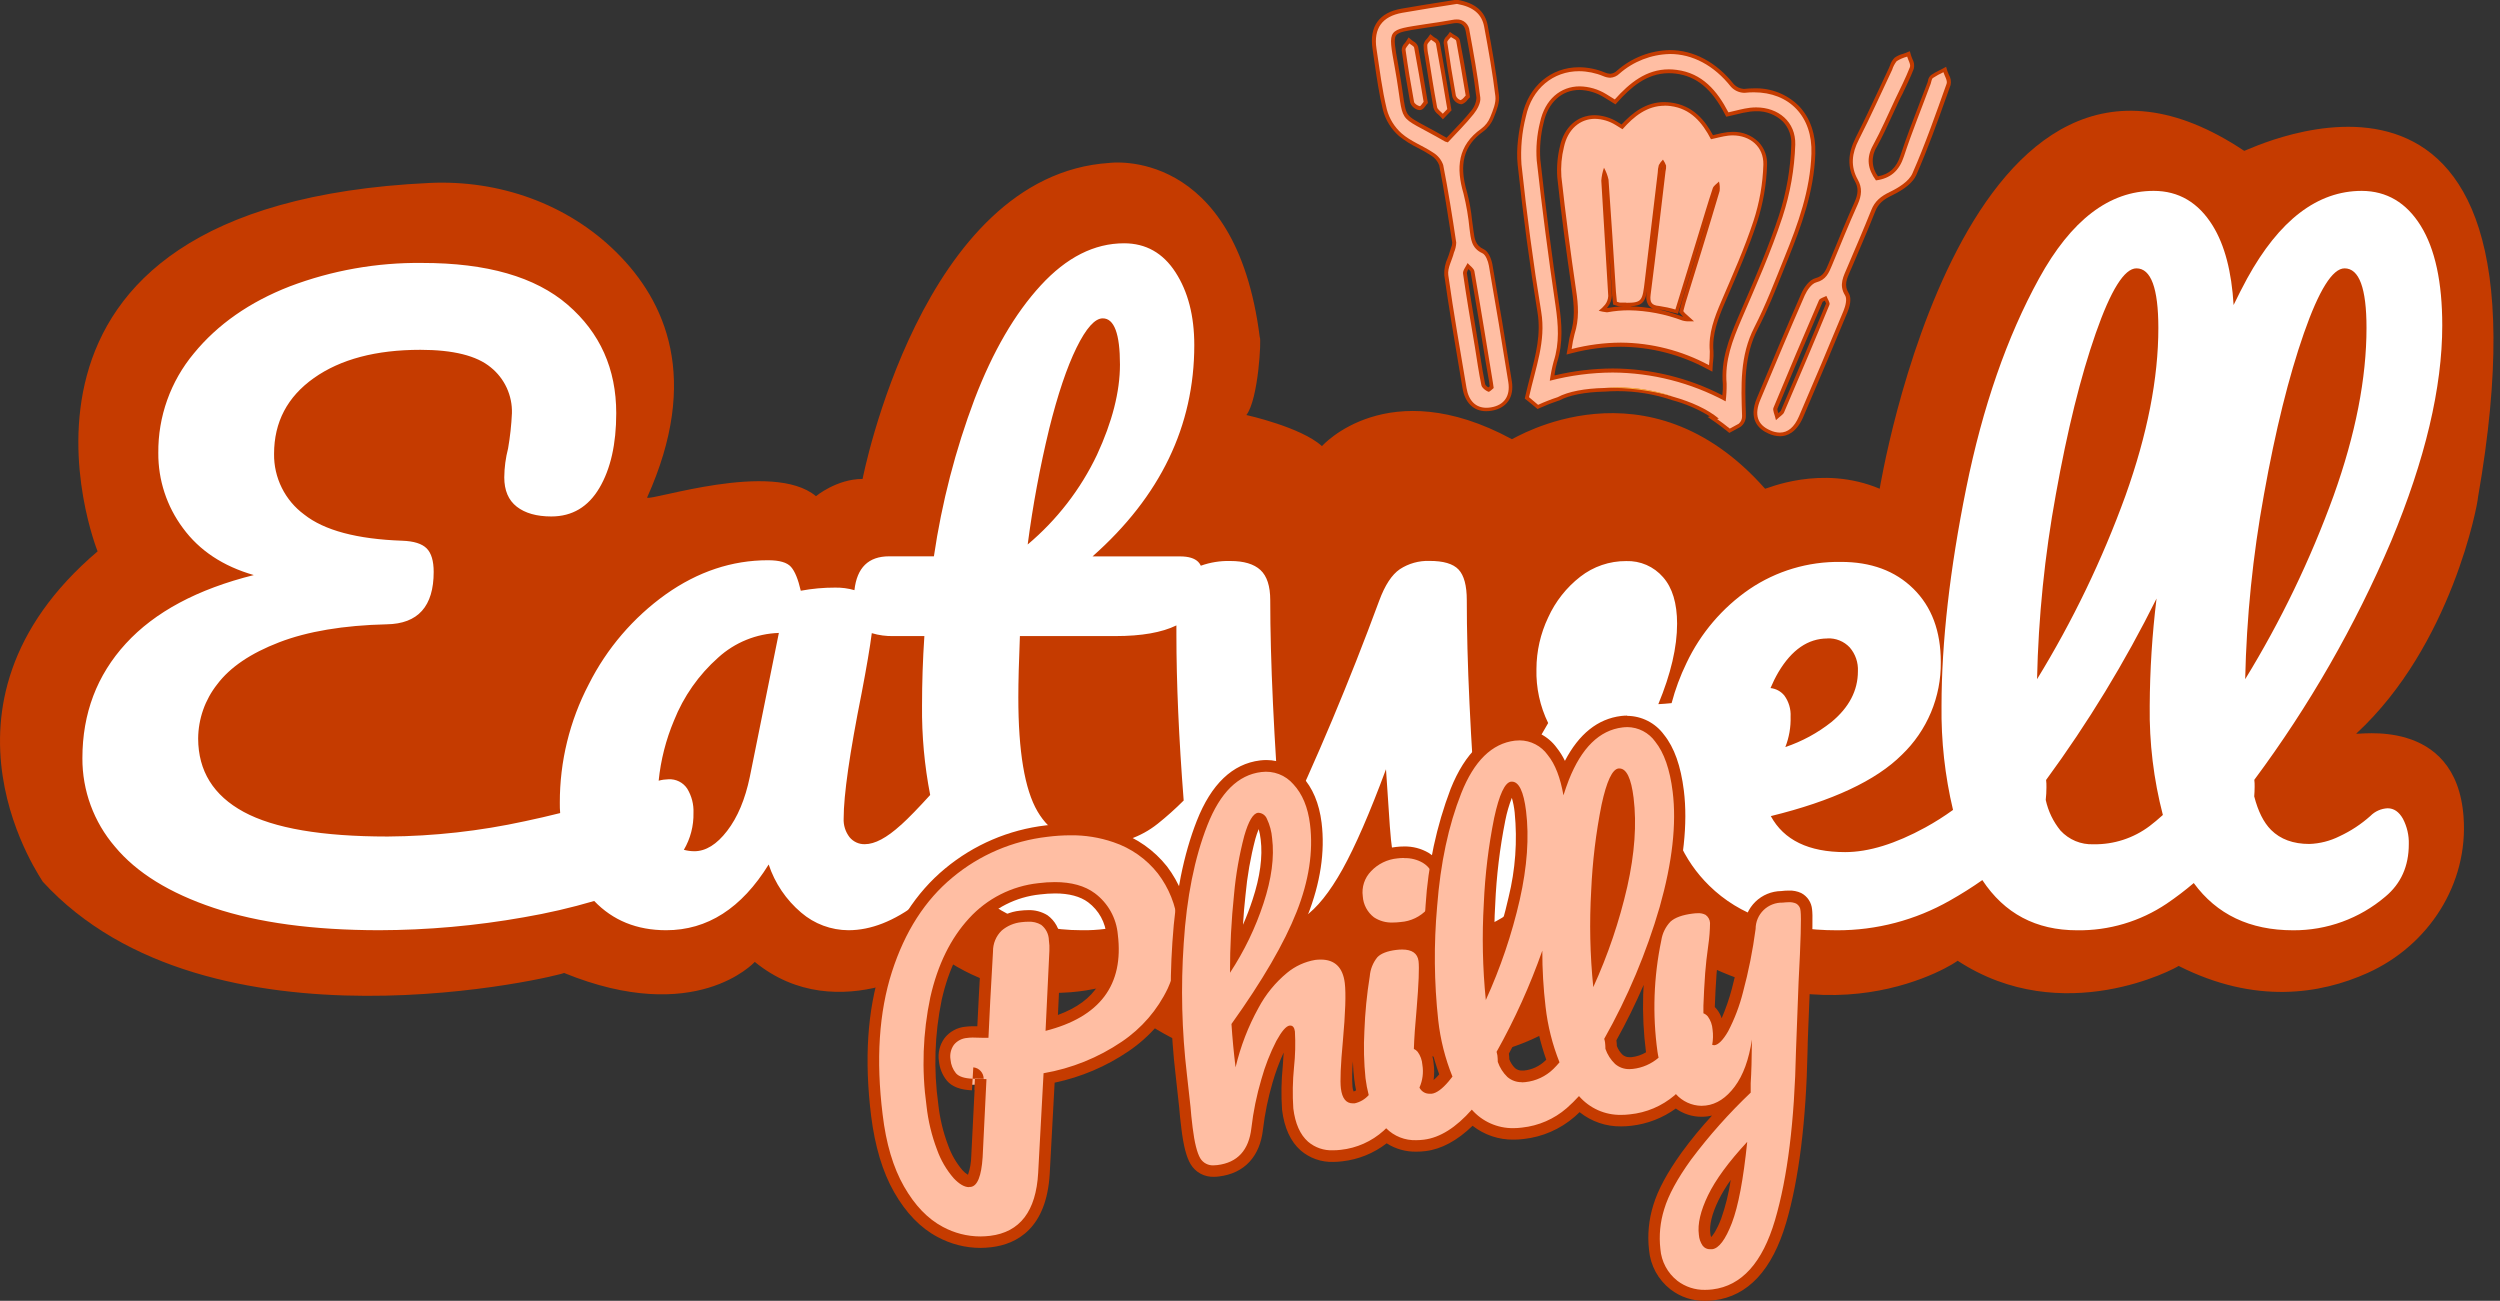 <svg xmlns="http://www.w3.org/2000/svg" width="123" height="64" viewBox="0 0 123 64" fill="none"><rect x="0" y="0" width="123" height="64" fill="#333333" stroke="none"/><g clip-path="url(#clip0_1806_1327)"><path d="M87.571 21.366C87.393 21.362 87.218 21.322 87.056 21.247C86.373 20.951 86.194 20.401 86.526 19.609L86.541 19.575C87.243 17.901 87.968 16.17 88.709 14.485C88.83 14.207 89.07 13.859 89.343 13.789C89.778 13.676 89.909 13.384 90.052 13.016L90.254 12.526C90.595 11.694 90.949 10.829 91.324 9.998C91.524 9.554 91.526 9.217 91.334 8.866C90.979 8.227 90.994 7.577 91.383 6.817C91.786 6.027 92.167 5.211 92.535 4.419C92.699 4.07 92.861 3.721 93.025 3.374C93.044 3.335 93.061 3.291 93.078 3.248C93.113 3.124 93.177 3.011 93.266 2.918C93.379 2.836 93.507 2.776 93.643 2.743C93.694 2.726 93.747 2.709 93.796 2.688L93.892 2.648L93.921 2.75C93.937 2.801 93.96 2.858 93.983 2.912C94.059 3.039 94.084 3.19 94.054 3.335C93.894 3.749 93.696 4.159 93.504 4.555L93.315 4.932C93.212 5.15 93.112 5.369 93.01 5.59C92.769 6.116 92.52 6.66 92.233 7.175C91.926 7.729 91.958 8.222 92.335 8.766C92.976 8.663 93.361 8.32 93.576 7.662C93.855 6.809 94.183 5.965 94.499 5.139C94.635 4.786 94.773 4.434 94.905 4.079C94.915 4.05 94.923 4.021 94.929 3.991C94.94 3.903 94.981 3.821 95.044 3.759C95.163 3.675 95.289 3.602 95.421 3.54L95.572 3.465L95.674 3.41L95.708 3.519C95.727 3.579 95.751 3.638 95.778 3.695C95.859 3.827 95.889 3.985 95.862 4.138L95.683 4.641C95.219 5.938 94.741 7.281 94.175 8.559C94.024 8.898 93.645 9.213 93.012 9.521C92.819 9.595 92.643 9.707 92.495 9.852C92.347 9.996 92.229 10.169 92.15 10.36C91.85 11.114 91.524 11.885 91.207 12.622L90.979 13.154C90.959 13.203 90.936 13.25 90.915 13.299C90.738 13.697 90.585 14.042 90.857 14.473C91.011 14.718 90.842 15.175 90.787 15.31C90.159 16.832 89.467 18.482 88.594 20.503C88.349 21.068 88.001 21.36 87.559 21.36L87.571 21.366ZM89.776 14.688C89.707 14.716 89.612 14.754 89.588 14.79C88.779 16.657 88.048 18.387 87.348 20.078C87.343 20.172 87.36 20.265 87.399 20.35C87.412 20.39 87.425 20.433 87.439 20.478L87.531 20.401C87.597 20.357 87.653 20.301 87.697 20.235C88.321 18.779 89.139 16.862 89.929 14.941C89.942 14.909 89.882 14.792 89.85 14.73L89.818 14.668L89.776 14.688Z" fill="#FFBEA3"></path><path d="M93.83 2.779C93.881 2.956 94.019 3.167 93.968 3.303C93.756 3.848 93.487 4.37 93.236 4.9C92.88 5.654 92.557 6.408 92.158 7.138C91.801 7.777 91.897 8.324 92.297 8.876C93.017 8.778 93.44 8.405 93.672 7.698C94.067 6.491 94.552 5.311 94.991 4.116C95.027 4.021 95.031 3.889 95.099 3.838C95.264 3.73 95.437 3.634 95.617 3.552C95.674 3.74 95.826 3.961 95.774 4.117C95.244 5.599 94.725 7.093 94.092 8.531C93.917 8.929 93.402 9.24 92.974 9.447C92.546 9.655 92.243 9.887 92.067 10.337C91.69 11.28 91.292 12.202 90.896 13.131C90.708 13.586 90.448 14.008 90.781 14.538C90.887 14.707 90.798 15.058 90.702 15.292C89.986 17.028 89.255 18.758 88.511 20.482C88.281 21.02 87.961 21.284 87.569 21.284C87.404 21.28 87.241 21.242 87.092 21.172C86.464 20.901 86.298 20.405 86.611 19.664C87.329 17.952 88.048 16.238 88.792 14.536C88.905 14.28 89.132 13.953 89.358 13.893C89.837 13.769 89.974 13.439 90.129 13.065C90.546 12.057 90.955 11.044 91.402 10.049C91.59 9.626 91.635 9.247 91.402 8.836C91.034 8.177 91.111 7.543 91.451 6.878C92.029 5.746 92.55 4.581 93.095 3.431C93.142 3.277 93.218 3.133 93.319 3.007C93.473 2.912 93.64 2.839 93.815 2.792M87.378 20.671C87.593 20.469 87.729 20.397 87.774 20.294C88.528 18.533 89.282 16.77 90.008 14.998C90.054 14.89 89.912 14.709 89.858 14.56C89.733 14.63 89.539 14.67 89.494 14.773C88.732 16.533 87.985 18.297 87.254 20.064C87.203 20.19 87.314 20.382 87.378 20.675M93.953 2.522L93.764 2.602C93.717 2.62 93.668 2.636 93.617 2.653C93.472 2.689 93.336 2.753 93.215 2.841C93.112 2.943 93.035 3.07 92.993 3.209C92.978 3.25 92.963 3.29 92.944 3.329C92.78 3.676 92.617 4.024 92.454 4.374C92.086 5.164 91.7 5.98 91.302 6.768C90.904 7.556 90.883 8.237 91.255 8.906C91.443 9.229 91.43 9.53 91.243 9.949C90.866 10.784 90.512 11.646 90.169 12.479L89.967 12.969C89.82 13.325 89.712 13.586 89.324 13.686C89.017 13.767 88.758 14.14 88.626 14.44C87.887 16.127 87.163 17.856 86.462 19.53L86.443 19.575C86 20.633 86.513 21.116 87.022 21.336C87.196 21.416 87.383 21.459 87.574 21.463C87.906 21.463 88.37 21.302 88.706 20.546C89.573 18.525 90.27 16.874 90.898 15.354C90.974 15.166 91.134 14.706 90.96 14.43C90.717 14.042 90.853 13.735 91.026 13.344C91.047 13.295 91.07 13.248 91.091 13.199L91.317 12.669C91.633 11.928 91.963 11.161 92.259 10.407C92.418 10.002 92.689 9.804 93.074 9.619C93.726 9.302 94.122 8.972 94.282 8.61C94.848 7.326 95.327 5.982 95.791 4.683L95.97 4.182C96.007 4.006 95.976 3.823 95.881 3.671C95.855 3.61 95.83 3.554 95.815 3.507L95.749 3.286L95.547 3.395L95.398 3.471C95.261 3.535 95.13 3.61 95.006 3.697C94.922 3.77 94.868 3.871 94.856 3.982C94.85 4.008 94.842 4.034 94.833 4.059C94.701 4.413 94.566 4.767 94.428 5.119C94.111 5.942 93.783 6.793 93.504 7.645C93.304 8.254 92.97 8.569 92.397 8.676C92.241 8.471 92.15 8.223 92.139 7.965C92.128 7.707 92.195 7.452 92.333 7.234C92.621 6.715 92.872 6.169 93.114 5.641C93.213 5.422 93.313 5.203 93.417 4.987C93.477 4.858 93.54 4.73 93.606 4.61C93.794 4.214 93.996 3.804 94.158 3.386C94.198 3.219 94.172 3.042 94.085 2.894C94.062 2.844 94.043 2.793 94.028 2.741L93.969 2.539L93.953 2.522ZM89.678 14.845C89.711 14.824 89.746 14.806 89.782 14.792C89.806 14.836 89.826 14.882 89.842 14.93C89.052 16.849 88.238 18.755 87.618 20.209C87.583 20.254 87.541 20.294 87.495 20.328C87.469 20.262 87.452 20.193 87.444 20.122C88.14 18.437 88.871 16.71 89.678 14.843V14.845Z" fill="#C53B00"></path><path d="M85.055 21.152C84.833 20.972 84.629 20.818 84.431 20.682L84.256 20.561L84.362 20.537C83.735 20.103 83.037 19.784 82.299 19.594C81.424 19.295 80.507 19.142 79.582 19.144C79.371 19.144 79.158 19.153 78.947 19.168C77.978 19.189 77.178 19.345 76.684 19.609C76.356 19.718 76.033 19.844 75.717 19.986L75.664 20.011L75.499 19.873C75.385 19.777 75.276 19.685 75.174 19.608L75.125 19.572L75.138 19.513C75.214 19.176 75.299 18.848 75.382 18.529C75.659 17.462 75.921 16.455 75.74 15.354C75.363 13.06 75.044 10.684 74.765 8.09C74.68 7.292 74.827 6.444 74.982 5.718C75.282 4.312 76.347 3.401 77.693 3.401C78.114 3.405 78.531 3.489 78.92 3.65C79.016 3.694 79.12 3.719 79.226 3.723C79.377 3.712 79.518 3.645 79.622 3.535C80.324 2.92 81.22 2.571 82.154 2.549C83.3 2.549 84.395 3.135 85.233 4.199C85.38 4.356 85.583 4.449 85.798 4.459H85.838C85.991 4.441 86.145 4.432 86.3 4.432C86.694 4.417 87.088 4.483 87.456 4.626C87.824 4.769 88.159 4.986 88.439 5.264C88.984 5.829 89.258 6.619 89.228 7.556C89.167 9.404 88.54 11.093 87.908 12.668C87.825 12.875 87.74 13.084 87.657 13.293C87.28 14.236 86.89 15.211 86.42 16.121C85.725 17.473 85.77 18.868 85.821 20.343V20.446C85.823 20.534 85.806 20.62 85.769 20.699C85.733 20.778 85.679 20.848 85.612 20.903C85.466 20.986 85.317 21.069 85.167 21.146L85.112 21.174L85.055 21.152ZM79.352 18.239C81.258 18.249 83.134 18.718 84.82 19.608C84.82 19.543 84.831 19.481 84.837 19.419C84.858 19.245 84.865 19.07 84.856 18.895C84.756 17.747 85.144 16.727 85.585 15.699L85.851 15.083C86.473 13.642 87.116 12.153 87.61 10.646C87.984 9.505 88.194 8.316 88.232 7.115C88.244 6.896 88.211 6.676 88.135 6.47C88.059 6.264 87.942 6.075 87.791 5.916C87.607 5.739 87.39 5.6 87.151 5.508C86.913 5.416 86.659 5.373 86.403 5.381C86.308 5.381 86.212 5.386 86.117 5.398C85.876 5.43 85.637 5.478 85.402 5.541C85.287 5.569 85.174 5.597 85.057 5.622L84.987 5.637L84.954 5.573C84.505 4.713 83.822 3.703 82.472 3.531C82.353 3.516 82.233 3.509 82.112 3.508C80.981 3.508 80.165 4.24 79.524 4.956L79.471 5.017L79.25 4.879C79.152 4.817 79.062 4.76 78.969 4.706C78.594 4.471 78.163 4.341 77.721 4.329C76.796 4.329 76.083 4.979 75.861 6.025C75.713 6.625 75.659 7.244 75.7 7.86C75.953 10.136 76.256 12.471 76.626 15.003C76.756 15.895 76.833 16.851 76.526 17.799C76.469 17.999 76.427 18.203 76.4 18.408L76.371 18.597C77.347 18.359 78.348 18.239 79.352 18.239Z" fill="#FFBEA3"></path><path d="M82.158 2.656C83.257 2.656 84.324 3.205 85.163 4.27C85.326 4.447 85.552 4.554 85.793 4.566H85.844C85.993 4.55 86.144 4.541 86.294 4.542C88.029 4.542 89.188 5.724 89.122 7.567C89.064 9.357 88.466 11.014 87.802 12.647C87.333 13.808 86.888 14.986 86.317 16.097C85.593 17.503 85.661 18.976 85.71 20.469C85.713 20.54 85.7 20.611 85.672 20.676C85.644 20.741 85.601 20.799 85.548 20.846C85.404 20.927 85.257 21.01 85.106 21.087C84.897 20.918 84.688 20.759 84.479 20.614L84.567 20.595C84.002 20.126 83.204 19.77 82.316 19.519C81.434 19.216 80.507 19.063 79.575 19.064C79.354 19.064 79.139 19.074 78.932 19.089C77.989 19.11 77.16 19.26 76.637 19.541C76.309 19.648 75.988 19.774 75.674 19.918C75.518 19.786 75.367 19.656 75.227 19.541C75.553 18.076 76.068 16.796 75.829 15.346C75.433 12.939 75.116 10.514 74.856 8.088C74.805 7.3 74.877 6.51 75.071 5.744C75.371 4.344 76.43 3.503 77.689 3.503C78.099 3.506 78.503 3.589 78.881 3.746C78.989 3.794 79.105 3.821 79.222 3.825C79.394 3.816 79.556 3.744 79.678 3.623C80.363 3.021 81.238 2.679 82.15 2.658M79.454 4.896C79.29 4.794 79.154 4.707 79.017 4.626C78.626 4.387 78.179 4.257 77.722 4.249C76.779 4.249 76.01 4.888 75.768 6.023C75.616 6.633 75.562 7.262 75.606 7.888C75.873 10.276 76.181 12.659 76.532 15.035C76.669 15.978 76.734 16.877 76.438 17.79C76.355 18.1 76.292 18.415 76.249 18.733C77.261 18.469 78.301 18.333 79.347 18.329C81.287 18.34 83.195 18.827 84.903 19.747C84.939 19.459 84.954 19.169 84.95 18.88C84.85 17.748 85.237 16.744 85.672 15.729C86.39 14.059 87.135 12.392 87.701 10.669C88.077 9.52 88.288 8.323 88.327 7.115C88.357 5.993 87.493 5.284 86.404 5.284C86.304 5.284 86.205 5.29 86.106 5.301C85.749 5.343 85.402 5.448 85.037 5.528C84.486 4.47 83.758 3.597 82.484 3.437C82.359 3.42 82.233 3.412 82.107 3.412C80.998 3.412 80.182 4.074 79.448 4.892M82.152 2.464C81.196 2.485 80.279 2.842 79.56 3.473C79.471 3.564 79.352 3.621 79.224 3.631C79.13 3.626 79.038 3.604 78.953 3.565C78.553 3.399 78.124 3.312 77.691 3.308C76.298 3.308 75.197 4.251 74.888 5.699C74.731 6.433 74.582 7.29 74.669 8.103C74.948 10.697 75.267 13.076 75.646 15.371C75.823 16.451 75.563 17.445 75.289 18.506C75.207 18.827 75.12 19.155 75.044 19.494L75.018 19.613L75.114 19.685C75.216 19.762 75.322 19.851 75.435 19.947L75.557 20.047L75.648 20.124L75.755 20.075C76.062 19.935 76.377 19.812 76.698 19.707H76.713L76.728 19.698C77.205 19.441 77.989 19.289 78.938 19.268H78.947C79.156 19.253 79.367 19.244 79.577 19.244C80.49 19.242 81.398 19.392 82.263 19.686C82.92 19.859 83.548 20.129 84.124 20.488L84.017 20.514L84.369 20.756C84.558 20.891 84.767 21.042 84.986 21.221L85.082 21.299L85.191 21.242C85.344 21.163 85.495 21.078 85.638 20.997C85.722 20.934 85.789 20.852 85.834 20.757C85.879 20.663 85.9 20.558 85.896 20.454V20.352C85.847 18.889 85.8 17.507 86.485 16.176C86.965 15.26 87.354 14.279 87.731 13.337C87.814 13.127 87.897 12.92 87.982 12.713C88.621 11.131 89.252 9.43 89.313 7.567C89.343 6.606 89.062 5.79 88.498 5.207C88.209 4.92 87.863 4.696 87.483 4.548C87.104 4.401 86.698 4.332 86.29 4.347C86.132 4.347 85.974 4.356 85.817 4.374H85.789C85.606 4.361 85.435 4.281 85.308 4.149C84.45 3.062 83.33 2.464 82.154 2.464H82.152ZM79.482 5.135L79.588 5.019C80.216 4.317 81.008 3.601 82.107 3.601C82.223 3.601 82.339 3.608 82.454 3.623C83.47 3.752 84.213 4.366 84.865 5.616L84.931 5.742L85.071 5.712C85.188 5.688 85.304 5.66 85.418 5.631C85.649 5.569 85.884 5.522 86.121 5.49C86.213 5.479 86.305 5.473 86.398 5.473C86.641 5.465 86.882 5.506 87.109 5.593C87.336 5.68 87.543 5.812 87.718 5.98C87.86 6.131 87.97 6.308 88.041 6.503C88.113 6.697 88.144 6.904 88.132 7.111C88.096 8.3 87.891 9.478 87.522 10.609C87.028 12.117 86.39 13.601 85.764 15.039L85.499 15.654C85.052 16.695 84.66 17.728 84.763 18.895C84.771 19.064 84.764 19.234 84.743 19.402C84.742 19.418 84.742 19.433 84.743 19.449C83.074 18.59 81.227 18.138 79.35 18.129C78.385 18.134 77.424 18.248 76.485 18.471V18.427C76.51 18.227 76.551 18.029 76.607 17.835C76.92 16.868 76.841 15.899 76.709 14.994C76.332 12.462 76.036 10.126 75.785 7.854C75.743 7.248 75.797 6.639 75.944 6.05C76.157 5.047 76.834 4.425 77.712 4.425C78.136 4.436 78.55 4.559 78.911 4.783C79.004 4.838 79.1 4.894 79.19 4.954L79.345 5.051L79.479 5.134L79.482 5.135Z" fill="#C53B00"></path><path d="M73.13 20.148C72.565 20.148 72.174 19.771 72.061 19.102L71.895 18.123C71.641 16.625 71.377 15.073 71.164 13.54C71.152 13.266 71.207 12.993 71.324 12.745C71.368 12.63 71.413 12.509 71.443 12.396C71.456 12.343 71.475 12.292 71.492 12.239C71.535 12.147 71.557 12.047 71.554 11.945C71.345 10.584 71.153 9.357 70.913 8.129C70.828 7.898 70.666 7.702 70.455 7.575C70.25 7.444 70.039 7.324 69.822 7.215C69.492 7.056 69.182 6.861 68.896 6.632C68.528 6.306 68.265 5.877 68.142 5.401C67.953 4.626 67.838 3.823 67.727 3.046C67.695 2.833 67.665 2.62 67.633 2.409C67.474 1.366 67.942 0.712 68.981 0.537C69.659 0.418 70.346 0.309 70.953 0.213L71.684 0.096H71.705C72.548 0.248 72.998 0.629 73.121 1.295C73.323 2.385 73.532 3.546 73.671 4.709C73.711 5.043 73.568 5.405 73.44 5.723L73.402 5.795C73.305 6.039 73.142 6.252 72.932 6.41C71.927 7.122 71.667 8.076 72.09 9.505C72.207 9.952 72.29 10.407 72.337 10.867C72.352 10.993 72.369 11.121 72.386 11.244L72.403 11.37C72.457 11.796 72.504 12.162 72.968 12.367C73.191 12.467 73.309 12.842 73.345 13.048C73.675 14.933 73.996 16.864 74.301 18.783C74.416 19.509 74.073 20.012 73.383 20.131C73.299 20.145 73.215 20.151 73.13 20.152V20.148ZM72.203 13.172C72.137 13.256 72.097 13.357 72.086 13.463C72.214 14.36 72.367 15.271 72.514 16.149C72.563 16.449 72.614 16.747 72.663 17.045C72.693 17.222 72.719 17.399 72.748 17.577C72.819 18.029 72.893 18.497 72.987 18.949C73.04 19.06 73.133 19.146 73.247 19.191C73.285 19.163 73.322 19.132 73.357 19.1L73.398 19.064L73.387 18.992C73.387 18.94 73.376 18.902 73.37 18.866L73.181 17.75C72.948 16.315 72.704 14.832 72.452 13.376C72.41 13.286 72.345 13.208 72.263 13.152L72.224 13.114L72.203 13.172ZM71.665 1.061C71.602 1.062 71.539 1.069 71.477 1.082C71.168 1.14 70.853 1.187 70.549 1.233L69.91 1.331C69.173 1.446 68.768 1.508 68.624 1.708C68.481 1.908 68.553 2.32 68.702 3.135L68.732 3.303C68.834 3.859 68.894 4.279 68.941 4.622C69.107 5.776 69.107 5.776 70.144 6.332C70.412 6.476 70.745 6.655 71.164 6.898L71.213 6.911L71.558 6.547C71.871 6.217 72.167 5.906 72.44 5.565C72.599 5.377 72.774 5.056 72.746 4.83C72.618 3.766 72.431 2.716 72.218 1.553C72.216 1.483 72.201 1.415 72.172 1.351C72.143 1.288 72.102 1.231 72.05 1.184C71.998 1.137 71.937 1.101 71.871 1.079C71.805 1.056 71.735 1.048 71.665 1.053V1.061Z" fill="#FFBEA3"></path><path d="M71.683 0.192C72.491 0.337 72.908 0.693 73.023 1.323C73.232 2.454 73.436 3.586 73.572 4.732C73.613 5.062 73.453 5.433 73.321 5.761C73.23 5.986 73.08 6.182 72.885 6.327C71.709 7.16 71.632 8.259 72.007 9.532C72.147 10.1 72.245 10.678 72.301 11.261C72.367 11.738 72.376 12.203 72.931 12.458C73.098 12.533 73.213 12.846 73.253 13.069C73.586 14.977 73.905 16.888 74.209 18.802C74.318 19.494 73.998 19.933 73.366 20.041C73.288 20.055 73.21 20.062 73.13 20.062C72.612 20.062 72.261 19.728 72.154 19.094C71.843 17.243 71.517 15.393 71.256 13.534C71.207 13.186 71.445 12.797 71.534 12.428C71.602 12.273 71.641 12.107 71.647 11.938C71.458 10.661 71.254 9.385 71.006 8.118C70.917 7.861 70.74 7.644 70.506 7.505C70.005 7.17 69.407 6.957 68.958 6.562C68.605 6.247 68.352 5.836 68.231 5.378C67.995 4.4 67.874 3.393 67.723 2.394C67.573 1.395 68.004 0.803 68.996 0.629C69.939 0.462 70.904 0.316 71.683 0.192ZM71.234 7.004C71.669 6.534 72.116 6.097 72.504 5.61C72.68 5.39 72.861 5.06 72.831 4.805C72.699 3.706 72.501 2.613 72.301 1.523C72.29 1.364 72.218 1.216 72.099 1.11C71.98 1.004 71.824 0.95 71.665 0.957C71.593 0.958 71.52 0.965 71.449 0.98C71.013 1.063 70.574 1.121 70.129 1.189C68.244 1.487 68.276 1.378 68.621 3.31C69.175 6.365 68.525 5.48 71.098 6.964C71.139 6.981 71.181 6.993 71.224 7.002M73.232 19.279C73.298 19.279 73.421 19.145 73.489 19.091C73.47 18.959 73.462 18.902 73.453 18.838C73.153 17.007 72.859 15.175 72.54 13.346C72.514 13.197 72.32 13.076 72.205 12.943C72.126 13.118 71.96 13.305 71.982 13.463C72.154 14.662 72.359 15.854 72.561 17.045C72.665 17.682 72.75 18.323 72.885 18.953C72.912 19.081 73.083 19.213 73.217 19.27H73.232M71.675 -0.012H71.643L70.923 0.103C70.317 0.199 69.631 0.307 68.954 0.426C67.855 0.614 67.361 1.304 67.529 2.405C67.561 2.618 67.591 2.829 67.621 3.043C67.735 3.821 67.85 4.626 68.038 5.405C68.167 5.901 68.441 6.347 68.824 6.687C69.115 6.919 69.432 7.119 69.767 7.281C69.978 7.392 70.195 7.507 70.391 7.637C70.582 7.749 70.729 7.923 70.81 8.129C71.049 9.353 71.241 10.58 71.451 11.941C71.448 12.027 71.428 12.112 71.392 12.19C71.373 12.243 71.355 12.298 71.339 12.354C71.307 12.47 71.269 12.584 71.224 12.695C71.102 12.958 71.045 13.247 71.058 13.536C71.273 15.071 71.537 16.623 71.792 18.125L71.956 19.1C72.077 19.817 72.501 20.231 73.119 20.231C73.209 20.231 73.298 20.223 73.387 20.209C74.141 20.08 74.507 19.536 74.382 18.753C74.079 16.843 73.758 14.913 73.427 13.016C73.417 12.956 73.313 12.409 72.997 12.262C72.588 12.073 72.546 11.751 72.493 11.338L72.476 11.21C72.457 11.084 72.442 10.957 72.425 10.833C72.379 10.367 72.296 9.907 72.177 9.455C71.767 8.071 72.016 7.149 72.983 6.464C73.208 6.296 73.382 6.068 73.485 5.806L73.509 5.744C73.641 5.416 73.792 5.041 73.749 4.685C73.608 3.521 73.398 2.356 73.197 1.265C73.064 0.556 72.591 0.15 71.705 -0.01H71.673L71.675 -0.012ZM71.168 6.776C70.759 6.542 70.434 6.366 70.171 6.225C69.658 5.95 69.401 5.812 69.269 5.627C69.137 5.443 69.098 5.154 69.017 4.585C68.968 4.245 68.907 3.831 68.805 3.265L68.775 3.097C68.641 2.36 68.56 1.913 68.683 1.742C68.805 1.57 69.216 1.51 69.906 1.404L70.155 1.365L70.546 1.306C70.851 1.259 71.166 1.212 71.475 1.153C71.537 1.142 71.6 1.135 71.664 1.135C71.92 1.135 72.061 1.265 72.114 1.544C72.327 2.707 72.514 3.757 72.642 4.815C72.625 5.063 72.524 5.298 72.356 5.48C72.086 5.818 71.79 6.129 71.477 6.457C71.377 6.562 71.275 6.668 71.175 6.776H71.168ZM73.227 19.059C73.162 19.025 73.107 18.973 73.07 18.91C72.976 18.457 72.902 17.991 72.831 17.541C72.804 17.364 72.776 17.186 72.746 17.009C72.697 16.709 72.648 16.412 72.597 16.112C72.45 15.233 72.297 14.325 72.169 13.429C72.181 13.361 72.208 13.297 72.248 13.24C72.299 13.287 72.35 13.34 72.354 13.369C72.61 14.834 72.853 16.325 73.089 17.767L73.278 18.859C73.278 18.896 73.278 18.932 73.294 18.987V19.004L73.236 19.055L73.227 19.059Z" fill="#C53B00"></path><path d="M70.916 5.654C70.885 5.621 70.853 5.59 70.818 5.562C70.72 5.494 70.648 5.396 70.612 5.283C70.488 4.617 70.378 3.937 70.275 3.28L70.197 2.779L70.175 2.656C70.142 2.513 70.128 2.366 70.131 2.219C70.149 2.125 70.197 2.04 70.267 1.976C70.29 1.952 70.31 1.927 70.329 1.9L70.388 1.819L70.465 1.882C70.492 1.903 70.52 1.923 70.55 1.94C70.639 1.997 70.729 2.053 70.739 2.151C70.893 2.99 71.033 3.818 71.182 4.693L71.3 5.402L70.978 5.735L70.916 5.654Z" fill="#FFBEA3"></path><path d="M70.403 1.949C70.487 2.019 70.636 2.079 70.651 2.162C70.84 3.212 71.028 4.268 71.206 5.367L70.985 5.596C70.889 5.486 70.727 5.39 70.704 5.268C70.548 4.436 70.419 3.597 70.286 2.762C70.245 2.585 70.223 2.404 70.222 2.223C70.222 2.13 70.338 2.044 70.41 1.953M70.372 1.68L70.255 1.844C70.238 1.868 70.219 1.89 70.199 1.912C70.114 1.991 70.058 2.096 70.04 2.211C70.037 2.366 70.052 2.52 70.086 2.671C70.086 2.711 70.101 2.751 70.106 2.792L70.189 3.303C70.293 3.959 70.401 4.638 70.525 5.303C70.565 5.437 70.648 5.554 70.763 5.635C70.794 5.662 70.825 5.691 70.853 5.722L70.989 5.871L71.128 5.726L71.349 5.498L71.415 5.43L71.398 5.335L71.287 4.672C71.138 3.797 70.998 2.975 70.844 2.132C70.826 2.072 70.795 2.017 70.754 1.969C70.713 1.922 70.662 1.884 70.604 1.859C70.576 1.84 70.548 1.823 70.529 1.808L70.372 1.68Z" fill="#C53B00"></path><path d="M71.856 5.027C71.782 5.01 71.713 4.974 71.657 4.922C71.601 4.871 71.56 4.805 71.537 4.732C71.381 3.86 71.238 2.975 71.113 2.102C71.098 2.006 71.172 1.925 71.243 1.846C71.266 1.82 71.29 1.793 71.309 1.769L71.364 1.691L71.441 1.746C71.469 1.766 71.499 1.784 71.53 1.799C71.622 1.85 71.719 1.903 71.737 2.001C71.868 2.689 71.984 3.377 72.114 4.105L72.222 4.74L72.188 4.774C72.169 4.793 72.151 4.813 72.135 4.834C72.077 4.92 71.994 4.985 71.898 5.023H71.886L71.856 5.027Z" fill="#FFBEA3"></path><path d="M71.386 1.821C71.475 1.887 71.63 1.938 71.645 2.01C71.809 2.881 71.952 3.756 72.112 4.698C72.046 4.766 71.969 4.887 71.865 4.925H71.856C71.804 4.908 71.757 4.88 71.718 4.842C71.679 4.805 71.649 4.759 71.63 4.708C71.473 3.836 71.331 2.96 71.206 2.082C71.194 2.004 71.322 1.904 71.394 1.814M71.349 1.552L71.24 1.706C71.226 1.725 71.202 1.752 71.181 1.776C71.132 1.816 71.092 1.867 71.065 1.925C71.038 1.983 71.025 2.046 71.026 2.11C71.153 2.983 71.294 3.869 71.453 4.749C71.478 4.845 71.53 4.931 71.603 4.998C71.676 5.065 71.766 5.109 71.864 5.126C71.884 5.129 71.904 5.129 71.924 5.126C72.039 5.085 72.138 5.008 72.207 4.906L72.254 4.853L72.322 4.785L72.307 4.689L72.205 4.088C72.082 3.364 71.967 2.681 71.828 1.995C71.801 1.853 71.675 1.784 71.573 1.729C71.543 1.712 71.513 1.695 71.494 1.682L71.339 1.573L71.349 1.552Z" fill="#C53B00"></path><path d="M69.839 5.319H69.82C69.69 5.292 69.488 5.174 69.462 5.03C69.305 4.178 69.164 3.315 69.043 2.464C69.045 2.41 69.058 2.357 69.081 2.307C69.104 2.258 69.136 2.214 69.177 2.178C69.203 2.146 69.228 2.114 69.249 2.084L69.305 1.991L69.388 2.061C69.415 2.083 69.443 2.103 69.473 2.121C69.554 2.176 69.648 2.236 69.661 2.334C69.791 3.013 69.905 3.686 70.025 4.399L70.135 5.04L70.106 5.072C70.089 5.091 70.072 5.117 70.052 5.144C69.984 5.24 69.925 5.321 69.841 5.321L69.839 5.319Z" fill="#FFBEA3"></path><path d="M69.332 2.132C69.416 2.204 69.562 2.264 69.577 2.349C69.743 3.218 69.886 4.093 70.042 5.009C69.986 5.073 69.901 5.224 69.854 5.224C69.746 5.201 69.586 5.101 69.571 5.011C69.413 4.161 69.273 3.307 69.153 2.449C69.139 2.355 69.275 2.238 69.341 2.132M69.298 1.847L69.181 2.036C69.162 2.066 69.14 2.094 69.117 2.121C69.067 2.167 69.029 2.223 69.002 2.285C68.976 2.347 68.963 2.414 68.964 2.481C69.083 3.331 69.224 4.197 69.382 5.051C69.416 5.144 69.474 5.226 69.55 5.29C69.626 5.354 69.717 5.397 69.814 5.414H69.833H69.858C69.991 5.414 70.071 5.305 70.146 5.198L70.193 5.134L70.254 5.068L70.238 4.979L70.135 4.379C70.014 3.669 69.901 2.996 69.773 2.306C69.754 2.246 69.723 2.192 69.683 2.145C69.642 2.098 69.593 2.06 69.537 2.032C69.511 2.016 69.487 1.998 69.463 1.979L69.298 1.84V1.847Z" fill="#C53B00"></path><path d="M82.323 19.509C81.233 19.138 80.078 18.991 78.93 19.08C80.076 19.058 81.219 19.203 82.323 19.509Z" fill="#FBB040"></path><path d="M84.037 18.05C82.716 17.335 81.239 16.957 79.737 16.949C78.928 16.953 78.122 17.059 77.339 17.262L77.195 17.298L77.222 17.153C77.239 17.068 77.25 16.983 77.263 16.902C77.284 16.733 77.32 16.566 77.369 16.402C77.586 15.733 77.558 15.073 77.439 14.291C77.15 12.307 76.913 10.479 76.715 8.701C76.68 8.201 76.723 7.699 76.843 7.213C77.031 6.312 77.656 5.75 78.461 5.75C78.836 5.759 79.203 5.867 79.522 6.065L79.748 6.203L79.799 6.235C80.318 5.669 80.972 5.104 81.896 5.104C81.996 5.103 82.097 5.11 82.197 5.122C83.291 5.262 83.86 6.05 84.232 6.744L84.42 6.699C84.61 6.647 84.804 6.608 84.999 6.582C85.08 6.572 85.161 6.567 85.242 6.567C85.464 6.56 85.686 6.598 85.893 6.679C86.1 6.76 86.288 6.882 86.447 7.038C86.581 7.178 86.685 7.344 86.753 7.526C86.82 7.708 86.85 7.902 86.839 8.096C86.811 9.048 86.646 9.991 86.351 10.897C85.96 12.085 85.455 13.254 84.967 14.385L84.761 14.862C84.426 15.646 84.128 16.421 84.196 17.279C84.205 17.427 84.2 17.575 84.181 17.722C84.181 17.799 84.166 17.881 84.16 17.971V18.116L84.037 18.05ZM80.125 15.162C81.033 15.177 81.932 15.348 82.782 15.669C82.883 15.697 82.988 15.709 83.093 15.705L82.829 15.467C82.809 15.448 82.791 15.427 82.774 15.405L82.708 15.322L82.75 15.156C82.776 15.054 82.802 14.947 82.835 14.841L83.27 13.424C83.677 12.092 84.1 10.714 84.507 9.357C84.525 9.275 84.525 9.191 84.507 9.11C84.442 9.156 84.39 9.217 84.354 9.287C84.181 9.807 84.019 10.343 83.862 10.86L83.674 11.457L82.484 15.33L82.399 15.309C82.305 15.288 82.21 15.265 82.128 15.243C81.957 15.193 81.782 15.157 81.605 15.136C81.528 15.137 81.451 15.123 81.379 15.093C81.308 15.063 81.243 15.02 81.189 14.964C81.142 14.893 81.111 14.813 81.097 14.729C81.084 14.645 81.088 14.56 81.109 14.477C81.298 12.969 81.487 11.423 81.66 9.932L81.849 8.405C81.853 8.373 81.858 8.342 81.865 8.31C81.88 8.261 81.883 8.209 81.877 8.158C81.861 8.102 81.835 8.05 81.801 8.003C81.759 8.044 81.725 8.093 81.7 8.146C81.675 8.223 81.663 8.302 81.662 8.382C81.662 8.422 81.662 8.459 81.662 8.497L81.025 13.818C80.908 14.802 80.887 14.979 80.016 14.979H79.695C79.662 14.977 79.629 14.97 79.597 14.956L79.524 14.934L79.464 14.915L79.441 14.692C79.43 14.583 79.418 14.476 79.413 14.368L79.318 12.931C79.234 11.589 79.143 10.201 79.045 8.837C79.029 8.726 78.994 8.619 78.939 8.522C78.9 8.636 78.879 8.757 78.877 8.878C78.934 9.861 78.993 10.842 79.056 11.823C79.113 12.733 79.169 13.644 79.22 14.555C79.215 14.729 79.156 14.897 79.051 15.036C78.998 15.112 78.935 15.18 78.862 15.237C78.916 15.252 78.971 15.261 79.026 15.264H79.071C79.419 15.198 79.772 15.163 80.125 15.16V15.162Z" fill="#FFBEA3"></path><path d="M81.895 5.198C81.992 5.198 82.089 5.204 82.186 5.217C83.183 5.343 83.751 6.025 84.18 6.851C84.467 6.791 84.746 6.708 85.017 6.676C85.094 6.666 85.172 6.661 85.249 6.661C86.102 6.661 86.776 7.215 86.758 8.092C86.73 9.036 86.567 9.971 86.273 10.869C85.832 12.215 85.249 13.52 84.688 14.828C84.348 15.622 84.045 16.406 84.122 17.292C84.124 17.518 84.112 17.745 84.084 17.969C82.751 17.25 81.262 16.868 79.748 16.857C78.93 16.861 78.117 16.967 77.325 17.172C77.358 16.923 77.406 16.676 77.469 16.433C77.7 15.72 77.657 15.011 77.544 14.28C77.272 12.421 77.027 10.56 76.82 8.693C76.785 8.203 76.828 7.711 76.946 7.234C77.135 6.348 77.742 5.846 78.473 5.846C78.832 5.855 79.181 5.959 79.486 6.148C79.593 6.212 79.699 6.28 79.827 6.359C80.393 5.718 81.039 5.202 81.901 5.202M80.016 14.889H79.695C79.646 14.879 79.598 14.865 79.552 14.847C79.535 14.679 79.516 14.523 79.505 14.366C79.386 12.522 79.273 10.677 79.139 8.835C79.093 8.631 79.018 8.435 78.916 8.252C78.844 8.457 78.799 8.671 78.784 8.887C78.89 10.773 79.018 12.671 79.126 14.564C79.118 14.718 79.064 14.866 78.971 14.988C78.879 15.101 78.773 15.202 78.656 15.29C78.78 15.324 78.906 15.348 79.033 15.362H79.096C79.443 15.299 79.795 15.267 80.148 15.267C81.045 15.283 81.932 15.453 82.772 15.769C82.886 15.802 83.004 15.816 83.123 15.81H83.206C83.253 15.81 83.3 15.81 83.347 15.81L82.9 15.407C82.879 15.386 82.862 15.36 82.819 15.309C82.855 15.179 82.889 15.026 82.934 14.877C83.5 13.05 84.065 11.225 84.606 9.395C84.623 9.239 84.612 9.082 84.574 8.931C84.469 9.042 84.31 9.134 84.267 9.266C84.026 9.985 83.815 10.714 83.592 11.438C83.215 12.688 82.825 13.938 82.429 15.228C82.165 15.151 81.896 15.093 81.624 15.053C81.247 15.021 81.164 14.864 81.211 14.498C81.471 12.477 81.703 10.45 81.944 8.426C81.969 8.334 81.978 8.239 81.971 8.145C81.933 8.041 81.881 7.943 81.818 7.852C81.737 7.932 81.668 8.022 81.614 8.122C81.58 8.245 81.562 8.372 81.56 8.499C81.347 10.274 81.135 12.047 80.924 13.819C80.808 14.792 80.794 14.898 80.008 14.898M81.893 5.022C80.966 5.022 80.304 5.562 79.78 6.125L79.569 5.995C79.235 5.789 78.852 5.676 78.46 5.667C77.606 5.667 76.952 6.257 76.748 7.204C76.627 7.701 76.583 8.213 76.618 8.723C76.807 10.501 77.054 12.332 77.344 14.317C77.455 15.086 77.487 15.733 77.276 16.391C77.226 16.559 77.19 16.732 77.169 16.906C77.156 16.985 77.142 17.068 77.127 17.153L77.073 17.443L77.359 17.37C78.135 17.168 78.933 17.064 79.735 17.06C81.222 17.068 82.684 17.443 83.992 18.152L84.25 18.286L84.267 17.995C84.267 17.907 84.28 17.824 84.288 17.749C84.307 17.597 84.312 17.443 84.303 17.29C84.229 16.453 84.522 15.69 84.853 14.919L85.061 14.438C85.549 13.307 86.054 12.136 86.445 10.946C86.743 10.032 86.91 9.08 86.939 8.118C86.95 7.911 86.919 7.704 86.847 7.509C86.775 7.314 86.664 7.137 86.52 6.987C86.352 6.822 86.153 6.693 85.935 6.608C85.716 6.522 85.482 6.481 85.248 6.487C85.162 6.488 85.077 6.493 84.993 6.502C84.794 6.53 84.597 6.57 84.403 6.621L84.278 6.651C83.901 5.952 83.311 5.185 82.204 5.045C82.101 5.031 81.996 5.024 81.891 5.024L81.893 5.022ZM81.75 8.399C81.752 8.331 81.762 8.263 81.78 8.197C81.78 8.234 81.775 8.27 81.767 8.305C81.76 8.336 81.754 8.367 81.75 8.399ZM82.549 15.454L82.6 15.286L82.949 14.155C83.223 13.261 83.494 12.379 83.764 11.497C83.826 11.299 83.884 11.101 83.952 10.903C84.037 10.622 84.124 10.337 84.214 10.049C83.873 11.18 83.528 12.311 83.191 13.403L82.755 14.826C82.721 14.934 82.693 15.043 82.67 15.141L82.638 15.264L82.614 15.358L82.674 15.433L82.708 15.475C82.727 15.502 82.749 15.526 82.774 15.548L82.819 15.592C82.422 15.443 82.016 15.319 81.603 15.222C81.774 15.243 81.943 15.278 82.108 15.326C82.197 15.348 82.297 15.373 82.382 15.394L82.551 15.433L82.549 15.454ZM79.058 15.16C79.078 15.136 79.097 15.111 79.114 15.085C79.233 14.929 79.299 14.741 79.303 14.545C79.252 13.637 79.194 12.713 79.139 11.821C79.118 11.487 79.097 11.152 79.075 10.812C79.124 11.525 79.169 12.236 79.214 12.933C79.245 13.412 79.275 13.891 79.307 14.37C79.307 14.481 79.324 14.587 79.337 14.7C79.337 14.751 79.337 14.804 79.352 14.856L79.365 14.983L79.486 15.021C79.51 15.026 79.533 15.034 79.556 15.043C79.596 15.059 79.639 15.068 79.682 15.069H79.857C79.59 15.08 79.325 15.109 79.062 15.156L79.058 15.16ZM80.232 15.068C80.798 15.036 80.939 14.862 81.036 14.325C81.036 14.372 81.022 14.419 81.017 14.466C80.994 14.562 80.991 14.662 81.008 14.759C81.025 14.857 81.062 14.949 81.117 15.032C81.177 15.104 81.256 15.157 81.345 15.186C80.978 15.12 80.606 15.082 80.232 15.075V15.068Z" fill="#C53B00"></path><path d="M4.802 27.127C4.802 27.127 -2.055 10.095 21.131 9.001C24.538 8.841 27.907 10.017 30.328 12.415C32.749 14.814 34.476 18.622 31.836 24.482C31.989 24.67 38.022 22.628 40.145 24.412C40.145 24.412 41.165 23.564 42.44 23.564C42.44 23.564 45.33 8.611 54.589 8.015C54.589 8.015 60.792 7.165 61.981 16.597C62.066 16.597 61.919 19.655 61.321 20.419C61.321 20.419 64.019 21.015 65.039 21.95C65.039 21.95 68.267 18.296 74.385 21.608C74.47 21.608 81.037 17.478 86.843 24.046C86.874 24.073 89.592 22.83 92.481 24.046C92.481 24.073 96.657 -1.755 110.414 7.421C110.414 7.506 126.296 -0.595 121.915 24.482C121.915 24.753 120.625 31.761 115.929 36.092C115.868 36.197 120.847 35.198 121.208 40.2C121.447 43.49 119.49 46.52 116.483 47.871C114.158 48.916 110.953 49.425 107.188 47.523C107.103 47.607 101.496 50.665 96.313 47.266C96.398 47.266 89.592 51.855 81.355 45.907C81.355 45.992 74.734 56.276 65.218 49.985C65.303 49.985 62.292 55.565 54.112 48.612C54.089 48.541 50.266 49.815 46.357 47.104C46.357 47.274 41.252 50.686 37.136 47.326C37.097 47.36 34.221 50.507 27.751 47.869C27.751 47.954 10.249 52.287 2.093 43.367C2.253 43.516 -4.204 34.783 4.802 27.127Z" fill="#C53B00"></path><path d="M117.471 39.767C117.151 39.782 116.849 39.916 116.624 40.144C116.169 40.551 115.656 40.888 115.103 41.145C114.642 41.376 114.136 41.505 113.621 41.523C112.825 41.523 112.197 41.292 111.735 40.831C111.372 40.467 111.096 39.914 110.908 39.183C110.919 39.032 110.928 38.876 110.928 38.713C110.928 38.591 110.928 38.478 110.912 38.367C113.613 34.733 115.874 30.791 117.646 26.625C119.321 22.604 120.159 19.066 120.159 16.012C120.159 13.883 119.807 12.249 119.101 11.11C118.396 9.971 117.429 9.398 116.2 9.391C114.018 9.391 112.138 10.828 110.559 13.702C110.329 14.125 110.108 14.562 109.893 15.007C109.795 13.363 109.456 12.058 108.866 11.104C108.16 9.962 107.19 9.391 105.959 9.391C103.778 9.391 101.898 10.828 100.32 13.702C98.741 16.577 97.547 20.016 96.737 24.021C95.929 28.025 95.525 31.593 95.523 34.724C95.5 36.449 95.69 38.17 96.089 39.848C95.653 40.164 95.199 40.451 94.728 40.71C93.252 41.518 91.937 41.923 90.782 41.924C88.986 41.924 87.766 41.333 87.124 40.152C90.152 39.409 92.301 38.404 93.572 37.135C94.187 36.546 94.674 35.836 95.004 35.05C95.334 34.264 95.498 33.419 95.487 32.567C95.487 31.051 95.038 29.851 94.139 28.966C93.241 28.081 92.047 27.641 90.557 27.646C88.961 27.623 87.396 28.09 86.074 28.985C84.737 29.902 83.667 31.158 82.974 32.624C82.668 33.255 82.423 33.915 82.243 34.594C82.013 34.617 81.792 34.635 81.589 34.645C82.206 33.158 82.514 31.838 82.513 30.686C82.513 29.68 82.282 28.916 81.821 28.395C81.597 28.137 81.318 27.932 81.005 27.795C80.692 27.659 80.352 27.594 80.011 27.605C79.191 27.599 78.394 27.871 77.748 28.376C77.068 28.906 76.526 29.593 76.17 30.378C75.792 31.172 75.595 32.039 75.593 32.918C75.569 33.837 75.767 34.748 76.17 35.574C75.398 36.936 74.243 38.758 72.705 41.042C72.344 36.32 72.165 32.482 72.166 29.53C72.166 28.811 72.031 28.308 71.762 28.022C71.493 27.735 71.012 27.594 70.318 27.597C69.807 27.582 69.303 27.724 68.874 28.003C68.477 28.273 68.137 28.793 67.854 29.562C66.385 33.543 64.778 37.368 63.033 41.038C62.675 36.316 62.496 32.479 62.496 29.526C62.496 28.834 62.334 28.34 62.013 28.044C61.693 27.748 61.199 27.601 60.531 27.601C60.038 27.588 59.546 27.667 59.081 27.833C59.05 27.764 59.006 27.7 58.953 27.645C58.773 27.466 58.478 27.376 58.067 27.375H53.753C57.09 24.422 58.759 20.957 58.759 16.979C58.759 15.543 58.451 14.348 57.835 13.397C57.219 12.445 56.375 11.97 55.303 11.97C53.84 11.97 52.473 12.661 51.203 14.044C49.932 15.426 48.848 17.289 47.95 19.632C47.008 22.133 46.337 24.727 45.948 27.371H43.744C42.73 27.371 42.161 27.926 42.038 29.036C41.732 28.947 41.414 28.905 41.095 28.91C40.526 28.908 39.958 28.96 39.398 29.064C39.268 28.499 39.11 28.108 38.916 27.89C38.722 27.671 38.35 27.564 37.785 27.564C36.014 27.564 34.339 28.122 32.76 29.238C31.156 30.384 29.855 31.903 28.969 33.664C28.027 35.464 27.538 37.467 27.543 39.498C27.543 39.671 27.543 39.837 27.56 40.003C27.004 40.144 26.429 40.276 25.83 40.403C23.61 40.888 21.346 41.141 19.074 41.157C15.839 41.157 13.477 40.753 11.989 39.945C10.501 39.136 9.754 37.934 9.749 36.338C9.756 35.365 10.088 34.423 10.692 33.661C11.32 32.827 12.334 32.141 13.733 31.602C15.132 31.063 16.897 30.767 19.027 30.716C20.568 30.692 21.338 29.832 21.337 28.137C21.337 27.597 21.222 27.212 20.992 26.981C20.762 26.75 20.364 26.624 19.798 26.604C17.564 26.526 15.953 26.096 14.966 25.314C14.5 24.971 14.122 24.521 13.865 24.002C13.607 23.483 13.476 22.911 13.484 22.332C13.484 20.766 14.139 19.521 15.447 18.597C16.755 17.673 18.501 17.211 20.683 17.211C22.3 17.211 23.455 17.5 24.148 18.076C24.483 18.346 24.751 18.69 24.931 19.081C25.111 19.472 25.199 19.899 25.187 20.329C25.16 20.91 25.097 21.489 24.998 22.062C24.878 22.527 24.814 23.005 24.81 23.485C24.81 24.129 25.015 24.61 25.426 24.93C25.837 25.249 26.403 25.409 27.123 25.41C28.15 25.41 28.939 24.942 29.491 24.006C30.043 23.069 30.319 21.844 30.319 20.329C30.319 18.149 29.523 16.371 27.932 14.996C26.34 13.621 23.952 12.934 20.767 12.937C18.543 12.911 16.334 13.302 14.254 14.091C12.278 14.861 10.707 15.959 9.54 17.384C8.392 18.758 7.771 20.496 7.789 22.286C7.779 23.617 8.205 24.915 9.001 25.982C9.81 27.087 10.972 27.857 12.487 28.293C9.714 28.986 7.616 30.109 6.192 31.662C4.768 33.216 4.055 35.095 4.054 37.301C4.046 38.897 4.614 40.442 5.653 41.653C6.718 42.936 8.342 43.941 10.522 44.669C12.703 45.397 15.411 45.763 18.646 45.767C21.035 45.761 23.418 45.549 25.769 45.131C26.939 44.931 28.096 44.663 29.235 44.328C30.149 45.284 31.329 45.767 32.775 45.767C34.804 45.767 36.485 44.689 37.819 42.533C38.124 43.454 38.677 44.272 39.417 44.899C40.065 45.457 40.891 45.764 41.746 45.767C42.85 45.767 43.993 45.317 45.173 44.419C45.864 43.886 46.517 43.304 47.124 42.678C48.429 44.73 50.456 45.767 53.218 45.767C54.818 45.795 56.388 45.339 57.724 44.458C58.146 44.174 58.554 43.869 58.946 43.544C59.08 43.895 59.258 44.227 59.475 44.533C59.754 44.929 60.127 45.249 60.561 45.465C60.994 45.68 61.475 45.784 61.959 45.767C62.743 45.784 63.514 45.558 64.164 45.12C64.793 44.682 65.421 43.899 66.05 42.771C66.678 41.642 67.392 40.001 68.191 37.846L68.38 40.657C68.506 42.48 68.833 43.789 69.362 44.584C69.891 45.38 70.668 45.778 71.691 45.778C72.585 45.788 73.457 45.503 74.174 44.969C74.905 44.43 75.785 43.429 76.813 41.966C77.71 40.681 78.532 39.436 79.277 38.231C80.135 38.489 81.022 38.638 81.917 38.674C82.105 40.699 82.829 42.339 84.096 43.576C85.584 45.039 87.676 45.77 90.371 45.77C92.321 45.777 94.239 45.272 95.934 44.307C96.511 43.981 97.041 43.645 97.531 43.3C98.617 44.946 100.17 45.769 102.19 45.77C103.758 45.793 105.296 45.336 106.598 44.462C107.061 44.148 107.507 43.809 107.933 43.446C109.064 44.993 110.692 45.768 112.816 45.77C114.48 45.781 116.092 45.194 117.359 44.115C118.129 43.474 118.513 42.614 118.513 41.534C118.526 41.099 118.426 40.669 118.225 40.284C118.03 39.94 117.779 39.767 117.471 39.767ZM36.891 38.223C36.661 39.328 36.289 40.214 35.775 40.88C35.262 41.549 34.723 41.881 34.159 41.881C33.986 41.88 33.813 41.856 33.646 41.811C33.969 41.261 34.133 40.633 34.119 39.995C34.137 39.576 34.03 39.161 33.812 38.802C33.712 38.651 33.574 38.529 33.412 38.448C33.25 38.367 33.069 38.33 32.888 38.34C32.725 38.344 32.563 38.367 32.406 38.41C32.509 37.392 32.764 36.395 33.16 35.452C33.633 34.263 34.378 33.202 35.336 32.352C36.155 31.607 37.213 31.177 38.32 31.14L36.891 38.223ZM51.617 21.11C52.042 19.403 52.492 18.069 52.965 17.107C53.439 16.144 53.87 15.663 54.255 15.663C54.819 15.663 55.102 16.421 55.102 17.935C55.102 19.27 54.724 20.752 53.97 22.381C53.163 24.077 52 25.58 50.562 26.789C50.812 24.879 51.164 22.985 51.617 21.114V21.11ZM44.321 40.591C43.63 41.22 43.04 41.534 42.551 41.534C42.407 41.538 42.264 41.509 42.134 41.449C42.003 41.389 41.888 41.3 41.797 41.189C41.594 40.925 41.491 40.597 41.508 40.265C41.508 39.109 41.803 37.055 42.392 34.104C42.637 32.822 42.804 31.838 42.892 31.151C43.241 31.256 43.605 31.305 43.97 31.295H45.479C45.402 32.448 45.364 33.59 45.364 34.72C45.349 36.194 45.483 37.666 45.765 39.113C45.203 39.731 44.721 40.233 44.321 40.595V40.591ZM56.953 40.533C56.123 41.195 55.089 41.549 54.027 41.534C52.668 41.534 51.674 40.995 51.044 39.918C50.414 38.841 50.1 36.967 50.102 34.296C50.102 33.577 50.127 32.577 50.179 31.295H54.877C56.163 31.295 57.163 31.12 57.879 30.77V31.217C57.879 33.59 57.998 36.313 58.237 39.385C57.83 39.792 57.4 40.177 56.949 40.537L56.953 40.533ZM89.909 31.41C90.113 31.399 90.317 31.434 90.506 31.511C90.695 31.587 90.866 31.704 91.006 31.853C91.287 32.178 91.431 32.598 91.409 33.027C91.409 33.976 90.973 34.81 90.101 35.529C89.423 36.065 88.658 36.479 87.839 36.755C88.025 36.279 88.113 35.77 88.097 35.26C88.117 34.888 88.008 34.521 87.79 34.221C87.62 34.013 87.376 33.881 87.109 33.853C87.222 33.582 87.353 33.318 87.501 33.065C88.157 31.965 88.959 31.415 89.905 31.413L89.909 31.41ZM111.387 24.328C111.952 21.172 112.607 18.529 113.351 16.398C114.095 14.268 114.763 13.203 115.353 13.203C116.072 13.203 116.432 14.178 116.432 16.129C116.432 18.617 115.893 21.37 114.814 24.387C113.672 27.536 112.214 30.561 110.463 33.416C110.53 30.367 110.839 27.328 111.387 24.328ZM101.147 24.328C101.712 21.172 102.366 18.529 103.11 16.398C103.854 14.268 104.521 13.203 105.112 13.203C105.83 13.203 106.189 14.178 106.191 16.129C106.191 18.617 105.651 21.37 104.573 24.387C103.431 27.535 101.974 30.56 100.223 33.416C100.289 30.367 100.598 27.328 101.147 24.328ZM102.995 41.538C102.693 41.55 102.391 41.496 102.112 41.38C101.833 41.263 101.582 41.087 101.377 40.865C101.019 40.426 100.77 39.91 100.65 39.356C100.673 39.15 100.685 38.943 100.685 38.736C100.685 38.608 100.685 38.489 100.668 38.374C102.731 35.56 104.549 32.574 106.102 29.449C105.887 31.2 105.775 32.963 105.766 34.728C105.74 36.538 105.958 38.344 106.413 40.097C106.183 40.305 105.967 40.485 105.766 40.638C104.971 41.238 103.998 41.555 103.002 41.538H102.995Z" fill="white"></path><path d="M48.234 61.114C47.545 61.111 46.867 60.937 46.262 60.608C45.476 60.194 44.795 59.488 44.239 58.514C43.683 57.539 43.321 56.327 43.142 54.864C42.806 52.143 42.965 49.743 43.611 47.729C44.258 45.716 45.297 44.096 46.683 42.95C48.055 41.811 49.728 41.096 51.5 40.889C51.888 40.841 52.279 40.816 52.67 40.814C53.423 40.805 54.171 40.925 54.882 41.17C55.796 41.478 56.601 42.044 57.199 42.801C57.773 43.553 58.131 44.447 58.234 45.388C58.384 46.535 58.204 47.702 57.718 48.751C57.188 49.855 56.376 50.798 55.363 51.485C54.233 52.249 52.96 52.775 51.62 53.031L51.368 57.712C51.255 59.743 50.376 60.876 48.755 61.074C48.582 61.096 48.408 61.108 48.234 61.108V61.114ZM51.909 43.674C51.65 43.675 51.391 43.692 51.134 43.725C49.891 43.859 48.74 44.444 47.897 45.367C47.026 46.31 46.407 47.575 46.059 49.117C45.7 50.843 45.641 52.618 45.883 54.364C45.961 55.078 46.129 55.779 46.383 56.451C46.551 56.934 46.807 57.381 47.137 57.771C47.425 58.076 47.603 58.121 47.682 58.121H47.708C47.708 58.121 47.974 58.076 48.048 56.919L48.227 53.37H47.836V53.197V53.372C47.344 53.352 47.009 53.231 46.813 52.995C46.625 52.763 46.51 52.48 46.483 52.183C46.456 52.021 46.461 51.855 46.498 51.695C46.536 51.535 46.604 51.385 46.7 51.251C46.801 51.121 46.929 51.013 47.075 50.935C47.221 50.857 47.381 50.81 47.546 50.797C47.639 50.784 47.733 50.777 47.827 50.776H47.902C48.074 50.776 48.227 50.788 48.359 50.789C48.404 49.781 48.474 48.472 48.572 46.804C48.57 46.574 48.616 46.346 48.706 46.135C48.796 45.923 48.929 45.733 49.096 45.575C49.41 45.302 49.799 45.132 50.212 45.086C50.337 45.07 50.463 45.062 50.589 45.062C50.869 45.049 51.146 45.119 51.386 45.263C51.535 45.374 51.657 45.515 51.745 45.678C51.833 45.841 51.883 46.021 51.894 46.206C51.922 46.398 51.931 46.592 51.92 46.785L51.756 50.326C54.032 49.637 55.005 48.218 54.731 45.989C54.702 45.628 54.597 45.277 54.422 44.96C54.246 44.642 54.005 44.366 53.715 44.149C53.276 43.84 52.663 43.674 51.909 43.674Z" fill="#FFBEA3"></path><path d="M52.663 41.097C53.383 41.087 54.099 41.202 54.78 41.436C55.644 41.725 56.404 42.26 56.967 42.975C57.511 43.687 57.85 44.535 57.946 45.426C58.089 46.519 57.919 47.631 57.454 48.631C56.947 49.691 56.166 50.596 55.191 51.252C54.034 52.037 52.722 52.566 51.343 52.803L51.078 57.705C50.973 59.59 50.185 60.623 48.713 60.803C48.552 60.822 48.389 60.832 48.227 60.833C47.584 60.83 46.952 60.668 46.387 60.362C45.646 59.969 45.01 59.307 44.477 58.374C43.944 57.442 43.593 56.26 43.425 54.83C43.093 52.138 43.246 49.8 43.883 47.816C44.52 45.833 45.514 44.284 46.866 43.169C48.193 42.063 49.815 41.368 51.532 41.171C51.907 41.123 52.285 41.098 52.663 41.097ZM47.697 58.397H47.757C48.089 58.355 48.285 57.867 48.346 56.932L48.534 53.092C48.134 53.078 47.906 53.073 47.85 53.073C47.829 53.073 47.831 53.073 47.85 53.073C47.444 53.056 47.17 52.966 47.03 52.801C46.877 52.611 46.785 52.379 46.766 52.136C46.722 51.882 46.78 51.621 46.928 51.41C47.007 51.31 47.106 51.229 47.219 51.17C47.331 51.111 47.455 51.076 47.582 51.067C47.664 51.055 47.746 51.049 47.829 51.048H47.884C48.089 51.057 48.261 51.061 48.408 51.061C48.493 51.061 48.568 51.061 48.632 51.061C48.677 50.007 48.752 48.591 48.856 46.815C48.853 46.623 48.889 46.432 48.963 46.254C49.036 46.076 49.146 45.916 49.285 45.782C49.558 45.55 49.896 45.407 50.254 45.371C50.365 45.357 50.477 45.349 50.589 45.349C50.813 45.336 51.035 45.389 51.228 45.503C51.343 45.593 51.436 45.708 51.502 45.838C51.567 45.968 51.602 46.111 51.605 46.257C51.631 46.43 51.639 46.605 51.63 46.779L51.441 50.718C54.116 50.039 55.301 48.46 54.997 45.98C54.962 45.581 54.844 45.193 54.649 44.843C54.454 44.493 54.187 44.188 53.866 43.948C53.373 43.582 52.717 43.399 51.898 43.399C51.627 43.4 51.357 43.417 51.089 43.452C49.778 43.592 48.563 44.209 47.676 45.184C46.769 46.171 46.134 47.464 45.772 49.063C45.402 50.819 45.338 52.627 45.584 54.406C45.664 55.144 45.838 55.869 46.102 56.563C46.285 57.078 46.562 57.554 46.92 57.967C47.197 58.26 47.448 58.407 47.674 58.407M52.663 40.532C52.26 40.533 51.857 40.559 51.456 40.609C49.632 40.822 47.909 41.56 46.496 42.734C45.067 43.914 44.004 45.562 43.336 47.645C42.669 49.728 42.52 52.138 42.859 54.9C43.048 56.408 43.425 57.664 43.99 58.653C44.573 59.675 45.291 60.418 46.127 60.859C46.773 61.209 47.496 61.394 48.231 61.397C48.416 61.396 48.602 61.384 48.787 61.361C50.007 61.212 51.494 60.46 51.647 57.733L51.888 53.267C53.188 52.994 54.422 52.47 55.521 51.723C56.577 51.008 57.422 50.026 57.972 48.876C58.48 47.778 58.665 46.559 58.508 45.36C58.398 44.367 58.021 43.423 57.416 42.628C56.783 41.829 55.931 41.23 54.965 40.905C54.223 40.647 53.443 40.52 52.657 40.528L52.663 40.532ZM47.618 57.797C47.518 57.736 47.428 57.66 47.35 57.571C47.043 57.21 46.805 56.795 46.647 56.348C46.401 55.699 46.239 55.021 46.164 54.33C45.926 52.617 45.983 50.875 46.334 49.181C46.673 47.686 47.267 46.468 48.104 45.56C48.898 44.681 49.99 44.127 51.168 44.006C51.414 43.975 51.661 43.959 51.909 43.957C52.601 43.957 53.15 44.104 53.54 44.395C53.798 44.59 54.013 44.837 54.169 45.121C54.324 45.405 54.418 45.719 54.443 46.042C54.684 48.001 53.922 49.247 52.05 49.936L52.196 46.804C52.205 46.596 52.196 46.387 52.167 46.18C52.154 45.953 52.09 45.733 51.981 45.534C51.872 45.335 51.72 45.163 51.536 45.03C51.249 44.854 50.917 44.766 50.582 44.779C50.446 44.78 50.311 44.789 50.176 44.806C49.707 44.855 49.264 45.045 48.906 45.352C48.709 45.535 48.552 45.756 48.444 46.002C48.337 46.248 48.282 46.513 48.283 46.781C48.195 48.301 48.129 49.523 48.084 50.492H47.908H47.822C47.716 50.493 47.611 50.501 47.507 50.514C47.304 50.531 47.106 50.59 46.928 50.688C46.749 50.785 46.592 50.919 46.468 51.08C46.231 51.406 46.133 51.813 46.196 52.211C46.229 52.565 46.367 52.9 46.592 53.175C46.843 53.467 47.245 53.62 47.82 53.644L47.886 52.513C48.026 52.526 48.156 52.592 48.251 52.697C48.345 52.801 48.397 52.938 48.397 53.078L47.967 53.058L47.938 53.623C47.907 53.626 47.876 53.626 47.844 53.623H47.95L47.786 56.885C47.78 57.19 47.728 57.493 47.631 57.782L47.618 57.797Z" fill="#C53B00"></path><path d="M68.54 45.678C68.151 45.694 67.767 45.585 67.444 45.367C67.253 45.222 67.094 45.037 66.979 44.825C66.865 44.614 66.796 44.38 66.779 44.14C66.743 43.877 66.767 43.61 66.849 43.358C66.932 43.106 67.07 42.876 67.254 42.684C67.642 42.27 68.168 42.011 68.734 41.959C68.854 41.944 68.975 41.936 69.096 41.936C69.466 41.928 69.831 42.022 70.152 42.208C70.355 42.332 70.525 42.502 70.65 42.705C70.775 42.908 70.849 43.137 70.868 43.374C70.913 43.648 70.899 43.928 70.825 44.195C70.751 44.462 70.62 44.709 70.44 44.92C70.053 45.346 69.518 45.607 68.945 45.652C68.811 45.669 68.675 45.678 68.54 45.678Z" fill="#FFBEA3"></path><path d="M69.094 42.219C69.413 42.211 69.729 42.291 70.005 42.451C70.172 42.552 70.312 42.692 70.413 42.859C70.514 43.026 70.574 43.214 70.588 43.409C70.627 43.642 70.615 43.881 70.552 44.108C70.49 44.337 70.378 44.548 70.225 44.728C69.883 45.102 69.411 45.329 68.906 45.364C68.781 45.38 68.655 45.388 68.529 45.388C68.2 45.403 67.874 45.313 67.599 45.132C67.439 45.009 67.307 44.853 67.212 44.675C67.117 44.497 67.061 44.3 67.049 44.099C67.018 43.876 67.038 43.65 67.108 43.437C67.178 43.223 67.296 43.029 67.452 42.868C67.794 42.503 68.259 42.277 68.757 42.232C68.865 42.219 68.974 42.212 69.083 42.212M69.083 41.646C68.951 41.646 68.818 41.654 68.687 41.67C68.055 41.73 67.468 42.02 67.035 42.485C66.825 42.707 66.666 42.973 66.571 43.264C66.476 43.555 66.447 43.863 66.487 44.167C66.509 44.446 66.59 44.717 66.724 44.962C66.859 45.208 67.044 45.422 67.267 45.59C67.638 45.842 68.08 45.97 68.529 45.954C68.676 45.953 68.823 45.944 68.97 45.926C69.612 45.873 70.211 45.577 70.642 45.098C70.848 44.857 70.999 44.575 71.085 44.269C71.171 43.964 71.189 43.644 71.138 43.331C71.113 43.052 71.023 42.782 70.876 42.544C70.727 42.305 70.525 42.105 70.286 41.959C69.921 41.746 69.505 41.638 69.083 41.646Z" fill="#C53B00"></path><path d="M83.891 63.717C83.337 63.727 82.796 63.548 82.356 63.212C82.087 63 81.865 62.735 81.702 62.434C81.54 62.132 81.442 61.801 81.413 61.46C81.336 60.762 81.405 60.056 81.615 59.386C81.828 58.675 82.284 57.829 82.972 56.869C83.839 55.706 84.8 54.617 85.846 53.611V53.264C85.846 53.229 85.846 53.193 85.846 53.157C85.761 53.312 85.666 53.462 85.561 53.604C85.099 54.22 84.556 54.571 83.949 54.646C83.866 54.656 83.782 54.661 83.698 54.661C83.233 54.66 82.784 54.49 82.435 54.182C81.796 54.696 81.025 55.016 80.21 55.106C80.056 55.126 79.902 55.136 79.746 55.136C78.982 55.147 78.243 54.859 77.688 54.333C77.539 54.486 77.401 54.616 77.265 54.733C76.61 55.302 75.797 55.659 74.935 55.757C74.781 55.777 74.626 55.787 74.471 55.787C73.716 55.798 72.986 55.517 72.433 55.003C71.668 55.802 70.885 56.256 70.101 56.353C69.963 56.37 69.825 56.378 69.686 56.379C69.154 56.393 68.633 56.222 68.212 55.894C67.59 56.431 66.82 56.766 66.004 56.856C65.868 56.874 65.731 56.883 65.593 56.882C65.076 56.901 64.571 56.725 64.177 56.388C63.734 55.996 63.459 55.385 63.359 54.577C63.313 53.886 63.323 53.192 63.391 52.503C63.453 51.939 63.469 51.372 63.438 50.806C63.286 50.975 63.159 51.166 63.061 51.371C62.761 51.953 62.521 52.564 62.345 53.195C62.118 53.965 61.957 54.752 61.864 55.549C61.728 56.766 61.065 57.48 59.943 57.623C59.873 57.633 59.803 57.638 59.733 57.638C59.553 57.649 59.373 57.61 59.214 57.525C59.054 57.44 58.921 57.313 58.829 57.158C58.64 56.852 58.508 56.319 58.412 55.529C58.357 55.091 58.323 54.754 58.304 54.497L58.129 52.916C57.875 50.755 57.821 48.575 57.969 46.404C58.116 44.119 58.514 42.137 59.151 40.512C59.82 38.815 60.789 37.872 62.035 37.716C62.128 37.705 62.221 37.699 62.315 37.699C62.607 37.7 62.897 37.764 63.163 37.886C63.429 38.008 63.665 38.186 63.857 38.408C64.338 38.926 64.637 39.643 64.747 40.535C64.916 41.915 64.688 43.412 64.07 44.984C63.467 46.511 62.399 48.359 60.897 50.474C60.91 50.68 60.927 50.887 60.944 51.098C61.141 50.528 61.39 49.977 61.689 49.452C62.06 48.762 62.561 48.15 63.165 47.65C63.604 47.291 64.129 47.053 64.688 46.96C64.789 46.947 64.89 46.941 64.992 46.941C65.825 46.941 66.345 47.437 66.455 48.34C66.523 48.881 66.493 49.837 66.364 51.258C66.257 52.418 66.223 53.181 66.266 53.532C66.327 54.015 66.496 54.015 66.57 54.015H66.626C66.782 53.981 66.925 53.904 67.039 53.792C66.985 53.551 66.943 53.321 66.915 53.093C66.835 52.306 66.816 51.513 66.858 50.723C66.891 49.81 66.981 48.9 67.126 47.999C67.16 47.6 67.316 47.221 67.573 46.914C67.801 46.681 68.157 46.538 68.666 46.473C68.775 46.46 68.885 46.453 68.994 46.453C69.85 46.453 70.041 46.965 70.078 47.273C70.124 47.625 70.092 48.404 69.986 49.684C69.922 50.387 69.879 50.991 69.858 51.481C69.9 51.515 69.938 51.554 69.973 51.596C70.141 51.824 70.242 52.095 70.263 52.378C70.32 52.753 70.286 53.136 70.163 53.494C70.213 53.536 70.276 53.557 70.341 53.553C70.362 53.555 70.383 53.555 70.405 53.553C70.499 53.541 70.706 53.461 71.057 53.044L71.138 52.946C70.808 52.08 70.587 51.176 70.482 50.255C70.277 48.376 70.258 46.482 70.425 44.599C70.591 42.459 70.991 40.563 71.639 38.958C72.311 37.277 73.274 36.347 74.507 36.194C74.597 36.185 74.687 36.18 74.777 36.179C75.088 36.181 75.395 36.257 75.672 36.399C75.949 36.541 76.189 36.747 76.372 36.999C76.643 37.343 76.85 37.731 76.984 38.148C77.652 36.543 78.6 35.655 79.801 35.508C79.891 35.497 79.981 35.491 80.071 35.491C80.383 35.494 80.69 35.57 80.967 35.712C81.244 35.855 81.484 36.061 81.668 36.313C82.135 36.898 82.444 37.774 82.586 38.924C82.784 40.533 82.567 42.471 81.941 44.686C81.854 44.995 81.76 45.305 81.658 45.615C81.743 45.431 81.862 45.264 82.009 45.123C82.275 44.878 82.688 44.724 83.268 44.652C83.362 44.641 83.457 44.635 83.551 44.633C83.736 44.624 83.919 44.668 84.079 44.76C84.179 44.826 84.263 44.915 84.323 45.019C84.383 45.123 84.419 45.239 84.428 45.359C84.439 45.455 84.439 45.67 84.341 46.528C84.269 47.031 84.219 47.488 84.188 47.889C84.151 48.436 84.121 48.97 84.103 49.473C84.103 49.543 84.103 49.605 84.103 49.661C84.163 49.703 84.216 49.753 84.26 49.81C84.429 50.038 84.53 50.309 84.552 50.591C84.565 50.695 84.573 50.8 84.575 50.906C84.655 50.799 84.728 50.688 84.794 50.572C85.099 49.98 85.336 49.355 85.499 48.709C85.768 47.701 85.971 46.676 86.108 45.642C86.118 45.23 86.29 44.839 86.585 44.552C86.88 44.265 87.276 44.105 87.688 44.105C87.798 44.091 87.91 44.084 88.021 44.083C88.186 44.076 88.35 44.107 88.5 44.173C88.609 44.232 88.701 44.318 88.767 44.422C88.833 44.526 88.871 44.646 88.877 44.769C88.904 44.984 88.922 45.58 88.781 48.283C88.709 50.093 88.664 51.3 88.653 51.664C88.581 55.138 88.231 57.972 87.608 60.082C86.96 62.284 85.846 63.498 84.298 63.688C84.165 63.705 84.032 63.713 83.898 63.713L83.891 63.717ZM85.587 57.033C85.084 57.607 84.651 58.24 84.3 58.919C83.955 59.631 83.809 60.238 83.868 60.706C83.877 60.85 83.926 60.989 84.009 61.107C84.025 61.13 84.046 61.148 84.071 61.159C84.096 61.17 84.124 61.175 84.151 61.172H84.205C84.283 61.172 84.564 61.053 84.946 60.059C85.199 59.409 85.414 58.396 85.585 57.033H85.587ZM73.979 52.192C74.059 52.413 74.188 52.613 74.356 52.778C74.501 52.904 74.687 52.971 74.879 52.967C74.924 52.966 74.971 52.963 75.016 52.957C75.472 52.91 75.9 52.711 76.228 52.392C76.283 52.337 76.342 52.276 76.404 52.203C76.085 51.352 75.872 50.466 75.768 49.563C75.716 49.136 75.675 48.684 75.648 48.208C75.151 49.435 74.581 50.632 73.94 51.79C73.948 51.824 73.954 51.859 73.959 51.894C73.968 52.007 73.968 52.109 73.977 52.192H73.979ZM79.269 51.541C79.349 51.762 79.478 51.962 79.647 52.126C79.79 52.253 79.977 52.32 80.169 52.314C80.215 52.318 80.261 52.318 80.306 52.314C80.663 52.278 81.003 52.147 81.293 51.937C81.283 51.886 81.274 51.835 81.268 51.781C81.013 49.928 81.077 48.046 81.457 46.215C81.457 46.192 81.457 46.17 81.472 46.149C80.866 47.88 80.114 49.557 79.224 51.16C79.224 51.192 79.237 51.224 79.243 51.262C79.262 51.356 79.266 51.458 79.268 51.541H79.269ZM74.368 38.743C74.368 38.743 74.092 38.851 73.778 40.301C73.502 41.678 73.333 43.075 73.274 44.479C73.204 45.672 73.204 46.868 73.274 48.061C73.78 46.815 74.185 45.53 74.484 44.218C74.828 42.821 74.931 41.376 74.79 39.944C74.643 38.76 74.377 38.747 74.375 38.747L74.368 38.743ZM79.658 38.093C79.658 38.093 79.383 38.199 79.07 39.65C78.794 41.028 78.625 42.425 78.564 43.828C78.495 45.021 78.495 46.217 78.564 47.41C79.071 46.164 79.476 44.878 79.775 43.566C80.118 42.17 80.221 40.725 80.08 39.294C79.935 38.11 79.667 38.095 79.665 38.095L79.658 38.093ZM61.917 40.276C61.917 40.276 61.728 40.352 61.485 41.198C61.24 42.125 61.075 43.071 60.989 44.026C60.893 44.905 60.833 45.844 60.801 46.83C61.246 46.042 61.615 45.214 61.902 44.356C62.279 43.195 62.422 42.16 62.313 41.277C62.29 40.981 62.214 40.692 62.088 40.423C62.069 40.389 62 40.276 61.941 40.276H61.917Z" fill="#FFBEA3"></path><path d="M80.062 35.773C80.331 35.776 80.596 35.842 80.835 35.966C81.075 36.091 81.281 36.27 81.438 36.489C81.875 37.035 82.161 37.857 82.296 38.957C82.491 40.534 82.279 42.42 81.66 44.613C81.002 46.877 80.086 49.056 78.928 51.11C78.942 51.168 78.959 51.219 78.968 51.285C78.98 51.391 78.986 51.497 78.987 51.604C79.083 51.885 79.245 52.139 79.46 52.345C79.656 52.515 79.908 52.606 80.167 52.601C80.225 52.601 80.282 52.597 80.339 52.59C80.806 52.538 81.246 52.346 81.602 52.039C81.583 51.938 81.561 51.851 81.547 51.736C81.296 49.916 81.36 48.066 81.736 46.268C81.787 45.921 81.945 45.598 82.188 45.344C82.407 45.145 82.773 45.011 83.291 44.947C83.373 44.936 83.456 44.93 83.538 44.93C83.669 44.922 83.799 44.95 83.915 45.011C83.979 45.056 84.032 45.116 84.07 45.185C84.108 45.254 84.13 45.33 84.134 45.409C84.13 45.777 84.101 46.145 84.047 46.51C83.976 47.013 83.925 47.469 83.894 47.88C83.855 48.446 83.825 48.97 83.808 49.477C83.808 49.613 83.808 49.724 83.808 49.854C83.894 49.887 83.971 49.942 84.028 50.014C84.163 50.202 84.242 50.423 84.258 50.654C84.292 50.904 84.286 51.159 84.24 51.408C84.27 51.416 84.302 51.422 84.334 51.425H84.355C84.543 51.4 84.777 51.172 85.026 50.737C85.344 50.125 85.59 49.478 85.757 48.81C86.031 47.789 86.237 46.752 86.376 45.705C86.376 45.531 86.411 45.36 86.478 45.2C86.546 45.04 86.645 44.896 86.769 44.775C86.894 44.654 87.041 44.56 87.203 44.497C87.365 44.434 87.537 44.404 87.71 44.409C87.809 44.397 87.909 44.39 88.008 44.389C88.129 44.382 88.25 44.404 88.361 44.451C88.429 44.488 88.485 44.543 88.525 44.609C88.565 44.675 88.587 44.751 88.589 44.828C88.629 45.147 88.597 46.302 88.491 48.293C88.416 50.199 88.373 51.33 88.363 51.687C88.291 55.155 87.947 57.936 87.33 60.031C86.713 62.127 85.688 63.262 84.257 63.438C84.135 63.453 84.013 63.461 83.891 63.461C83.399 63.471 82.919 63.314 82.528 63.016C82.288 62.827 82.09 62.591 81.946 62.322C81.802 62.053 81.715 61.757 81.691 61.453C81.615 60.793 81.68 60.124 81.879 59.49C82.083 58.805 82.523 57.994 83.199 57.056C84.084 55.877 85.066 54.773 86.134 53.757V53.293C86.168 52.792 86.187 52.075 86.195 51.146C86.046 52.132 85.764 52.904 85.348 53.461C84.932 54.018 84.459 54.328 83.928 54.392C83.857 54.401 83.784 54.406 83.712 54.406C83.474 54.402 83.239 54.349 83.022 54.249C82.806 54.15 82.612 54.007 82.454 53.829C82.43 53.851 82.407 53.876 82.382 53.897C81.763 54.422 80.998 54.746 80.19 54.826C80.047 54.844 79.904 54.853 79.76 54.852C79.368 54.859 78.978 54.78 78.62 54.62C78.262 54.46 77.943 54.223 77.686 53.927C77.496 54.136 77.295 54.334 77.083 54.52C76.466 55.056 75.7 55.389 74.888 55.476C74.746 55.495 74.603 55.505 74.46 55.505C74.073 55.51 73.69 55.431 73.337 55.274C72.983 55.117 72.668 54.885 72.413 54.594C71.634 55.476 70.848 55.974 70.056 56.072C69.931 56.088 69.805 56.096 69.679 56.097C69.405 56.106 69.132 56.059 68.878 55.958C68.623 55.857 68.392 55.705 68.199 55.51C68.159 55.55 68.118 55.593 68.076 55.629C67.489 56.158 66.749 56.488 65.963 56.572C65.838 56.587 65.712 56.594 65.586 56.594C65.138 56.614 64.698 56.463 64.357 56.172C63.965 55.825 63.723 55.28 63.631 54.536C63.587 53.861 63.598 53.185 63.665 52.513C63.728 51.927 63.743 51.338 63.71 50.75C63.685 50.561 63.61 50.458 63.484 50.458H63.452C63.278 50.478 63.062 50.731 62.797 51.212C62.488 51.813 62.241 52.445 62.06 53.097C61.827 53.883 61.662 54.687 61.568 55.501C61.443 56.593 60.885 57.2 59.894 57.322C59.836 57.329 59.777 57.333 59.719 57.334C59.587 57.343 59.456 57.316 59.339 57.255C59.222 57.195 59.123 57.103 59.055 56.99C58.895 56.721 58.77 56.219 58.678 55.482C58.627 55.058 58.591 54.728 58.574 54.466L58.397 52.871C58.144 50.727 58.091 48.564 58.239 46.41C58.383 44.147 58.771 42.212 59.402 40.603C60.033 38.994 60.918 38.121 62.058 37.984C62.351 37.946 62.648 37.981 62.924 38.086C63.199 38.191 63.444 38.364 63.636 38.587C64.078 39.064 64.35 39.72 64.453 40.556C64.619 41.897 64.399 43.334 63.793 44.867C63.187 46.401 62.119 48.239 60.588 50.38C60.633 51.074 60.7 51.785 60.79 52.514C61.031 51.489 61.411 50.502 61.921 49.581C62.272 48.922 62.748 48.339 63.324 47.863C63.722 47.534 64.2 47.314 64.709 47.228C64.799 47.217 64.889 47.211 64.979 47.211C65.673 47.211 66.067 47.594 66.163 48.361C66.226 48.88 66.194 49.834 66.069 51.221C65.959 52.405 65.927 53.183 65.972 53.553C66.033 54.041 66.228 54.285 66.557 54.285H66.647C66.916 54.226 67.159 54.083 67.341 53.878C67.27 53.605 67.218 53.328 67.183 53.048C67.104 52.275 67.086 51.497 67.128 50.722C67.161 49.821 67.249 48.924 67.392 48.035C67.419 47.69 67.55 47.361 67.769 47.092C67.949 46.909 68.257 46.79 68.693 46.736C68.79 46.724 68.889 46.717 68.987 46.717C69.475 46.717 69.741 46.906 69.792 47.283C69.832 47.614 69.801 48.399 69.698 49.636C69.624 50.433 69.579 51.085 69.562 51.606C69.635 51.639 69.7 51.689 69.751 51.751C69.885 51.938 69.965 52.158 69.981 52.388C70.043 52.766 69.994 53.154 69.839 53.504C69.839 53.519 69.854 53.54 69.862 53.553C69.912 53.635 69.982 53.701 70.066 53.747C70.149 53.792 70.244 53.814 70.339 53.812H70.439C70.676 53.782 70.955 53.58 71.272 53.205C71.331 53.135 71.395 53.052 71.461 52.969C71.102 52.081 70.867 51.149 70.761 50.197C70.558 48.335 70.54 46.458 70.707 44.592C70.87 42.468 71.266 40.613 71.894 39.027C72.523 37.441 73.403 36.578 74.534 36.44C74.612 36.431 74.691 36.427 74.769 36.427C75.039 36.429 75.303 36.495 75.542 36.62C75.781 36.744 75.987 36.922 76.144 37.141C76.521 37.601 76.77 38.273 76.922 39.13C77.007 38.876 77.088 38.618 77.185 38.376C77.813 36.79 78.693 35.928 79.824 35.79C79.902 35.78 79.981 35.775 80.06 35.775M78.389 48.567C79.113 46.98 79.673 45.325 80.062 43.625C80.427 41.997 80.531 40.541 80.373 39.255C80.255 38.292 80.023 37.81 79.677 37.809H79.63C79.325 37.846 79.047 38.439 78.798 39.587C78.519 40.979 78.349 42.391 78.287 43.81C78.195 45.394 78.229 46.984 78.389 48.563M73.097 49.213C73.821 47.627 74.382 45.971 74.771 44.272C75.137 42.647 75.241 41.191 75.082 39.903C74.963 38.941 74.731 38.459 74.387 38.457H74.345C74.04 38.495 73.763 39.088 73.514 40.237C73.234 41.629 73.063 43.04 73.003 44.458C72.911 46.043 72.944 47.632 73.103 49.211M60.52 47.854C61.216 46.795 61.769 45.649 62.164 44.445C62.562 43.239 62.704 42.17 62.588 41.24C62.561 40.908 62.474 40.583 62.33 40.282C62.297 40.202 62.243 40.133 62.174 40.081C62.104 40.029 62.022 39.998 61.936 39.99H61.891C61.652 40.02 61.428 40.397 61.219 41.121C60.972 42.062 60.803 43.022 60.716 43.991C60.581 45.277 60.515 46.569 60.516 47.861M74.877 53.252C74.934 53.252 74.992 53.248 75.049 53.24C75.566 53.185 76.05 52.958 76.423 52.596C76.518 52.503 76.62 52.393 76.728 52.267C76.379 51.392 76.148 50.473 76.042 49.536C75.934 48.618 75.88 47.695 75.882 46.772C75.276 48.493 74.523 50.159 73.631 51.751C73.644 51.811 73.663 51.86 73.672 51.928C73.684 52.033 73.69 52.139 73.691 52.245C73.788 52.526 73.95 52.781 74.164 52.988C74.361 53.157 74.612 53.248 74.871 53.244M84.149 61.462H84.238C84.57 61.421 84.893 60.99 85.209 60.171C85.524 59.351 85.775 58.021 85.963 56.18C85.046 57.168 84.404 58.044 84.034 58.81C83.665 59.575 83.514 60.221 83.584 60.748C83.597 60.942 83.662 61.129 83.772 61.289C83.814 61.345 83.87 61.39 83.934 61.42C83.997 61.451 84.067 61.465 84.138 61.462M80.062 35.207C79.96 35.208 79.859 35.214 79.758 35.226C78.612 35.367 77.684 36.11 76.994 37.434C76.883 37.203 76.746 36.986 76.587 36.785C76.378 36.499 76.105 36.267 75.789 36.106C75.474 35.945 75.125 35.861 74.771 35.859C74.669 35.859 74.567 35.865 74.466 35.878C73.125 36.042 72.083 37.032 71.37 38.816C70.674 40.651 70.26 42.582 70.139 44.541C70.086 45.224 70.052 45.886 70.037 46.521C69.897 46.391 69.731 46.291 69.551 46.226C69.371 46.161 69.18 46.133 68.989 46.144C68.868 46.144 68.747 46.152 68.627 46.168C68.061 46.238 67.639 46.41 67.366 46.691C67.092 46.972 66.928 47.369 66.842 47.933C66.809 48.122 66.779 48.323 66.753 48.525C66.753 48.437 66.74 48.357 66.73 48.284C66.602 47.236 65.967 46.636 64.986 46.636C64.874 46.637 64.761 46.644 64.649 46.657C64.172 46.729 63.716 46.906 63.316 47.175C63.698 46.495 64.036 45.79 64.326 45.066C64.964 43.45 65.198 41.906 65.022 40.477C64.905 39.525 64.581 38.757 64.059 38.193C63.841 37.943 63.573 37.742 63.271 37.604C62.969 37.466 62.641 37.394 62.309 37.394C62.205 37.394 62.1 37.4 61.996 37.413C60.639 37.579 59.592 38.58 58.882 40.386C58.233 42.039 57.83 44.049 57.681 46.364C57.533 48.554 57.587 50.752 57.845 52.931L58.018 54.507C58.037 54.767 58.071 55.105 58.126 55.542C58.229 56.383 58.373 56.936 58.58 57.281C58.698 57.477 58.867 57.639 59.069 57.747C59.271 57.856 59.499 57.908 59.728 57.899C59.81 57.899 59.892 57.893 59.973 57.882C61.221 57.729 61.991 56.906 62.139 55.563C62.231 54.783 62.389 54.013 62.611 53.259C62.756 52.754 62.939 52.26 63.158 51.781C63.146 51.97 63.131 52.203 63.111 52.471C63.039 53.182 63.029 53.897 63.078 54.609C63.188 55.49 63.493 56.159 63.991 56.6C64.436 56.983 65.009 57.185 65.595 57.166C65.743 57.165 65.891 57.156 66.038 57.137C66.834 57.048 67.59 56.742 68.224 56.251C68.66 56.53 69.169 56.673 69.687 56.662C69.837 56.662 69.988 56.653 70.137 56.634C70.92 56.538 71.696 56.119 72.451 55.388C73.026 55.839 73.74 56.08 74.472 56.07C74.638 56.07 74.804 56.059 74.969 56.038C75.892 55.936 76.763 55.556 77.466 54.949C77.549 54.877 77.631 54.8 77.716 54.718C78.296 55.182 79.019 55.43 79.762 55.418C79.928 55.418 80.094 55.408 80.26 55.388C81.051 55.298 81.805 55.006 82.45 54.539C82.818 54.804 83.26 54.946 83.713 54.945C83.809 54.945 83.904 54.939 83.998 54.928C84.076 54.918 84.154 54.904 84.23 54.886C83.699 55.462 83.201 56.067 82.739 56.7C82.022 57.701 81.564 58.551 81.34 59.302C81.119 60.01 81.048 60.757 81.132 61.494C81.165 61.873 81.276 62.241 81.457 62.575C81.639 62.909 81.887 63.202 82.186 63.436C82.675 63.813 83.278 64.012 83.894 64.002C84.04 64.002 84.186 63.993 84.33 63.976C85.999 63.77 87.192 62.488 87.876 60.167C88.504 58.035 88.861 55.177 88.932 51.683C88.932 51.325 88.987 50.124 89.058 48.304C89.2 45.62 89.185 44.994 89.155 44.749C89.141 44.579 89.085 44.415 88.991 44.273C88.897 44.131 88.769 44.015 88.617 43.936C88.428 43.849 88.221 43.808 88.012 43.816C87.886 43.816 87.76 43.824 87.635 43.84C87.161 43.846 86.707 44.034 86.367 44.365C86.028 44.696 85.827 45.144 85.808 45.618C85.674 46.641 85.473 47.653 85.207 48.65C85.075 49.144 84.908 49.627 84.707 50.097C84.652 49.935 84.569 49.783 84.462 49.649C84.434 49.613 84.403 49.579 84.37 49.547C84.369 49.53 84.369 49.513 84.37 49.496C84.387 48.993 84.415 48.463 84.454 47.92C84.483 47.528 84.534 47.079 84.603 46.587V46.572C84.707 45.642 84.703 45.452 84.688 45.337C84.675 45.176 84.626 45.019 84.543 44.88C84.46 44.741 84.347 44.622 84.211 44.534C84.006 44.412 83.769 44.353 83.531 44.362C83.425 44.363 83.319 44.37 83.214 44.383C82.874 44.417 82.542 44.505 82.23 44.643C82.837 42.445 83.044 40.514 82.846 38.9C82.695 37.682 82.377 36.781 81.868 36.148C81.659 35.862 81.385 35.629 81.07 35.468C80.754 35.306 80.405 35.222 80.05 35.22L80.062 35.207ZM78.808 45.976C78.808 45.28 78.808 44.568 78.855 43.842C78.914 42.454 79.08 41.072 79.353 39.709C79.426 39.331 79.534 38.96 79.673 38.601C79.74 38.837 79.787 39.078 79.813 39.323C79.951 40.723 79.849 42.136 79.513 43.503C79.323 44.34 79.088 45.167 78.808 45.98V45.976ZM73.518 46.629C73.518 45.931 73.518 45.218 73.565 44.494C73.624 43.105 73.79 41.723 74.062 40.36C74.136 39.982 74.243 39.612 74.383 39.253C74.45 39.489 74.497 39.731 74.522 39.975C74.66 41.374 74.558 42.786 74.221 44.151C74.031 44.989 73.797 45.816 73.518 46.629ZM61.155 45.497C61.185 44.995 61.226 44.51 61.278 44.044C61.363 43.107 61.525 42.18 61.764 41.27C61.81 41.108 61.864 40.948 61.928 40.791C61.974 40.96 62.007 41.132 62.026 41.306C62.13 42.147 61.996 43.142 61.627 44.262C61.49 44.682 61.333 45.094 61.155 45.497ZM79.526 51.185C80.029 50.275 80.476 49.366 80.869 48.457C80.857 48.623 80.85 48.785 80.844 48.946C80.816 49.89 80.863 50.836 80.984 51.774C80.766 51.903 80.523 51.984 80.271 52.013H80.167C80.043 52.017 79.922 51.974 79.828 51.892C79.705 51.771 79.609 51.624 79.549 51.462C79.547 51.373 79.54 51.284 79.528 51.195C79.528 51.195 79.528 51.18 79.528 51.172L79.526 51.185ZM74.236 51.838C74.685 51.017 75.093 50.196 75.46 49.375C75.46 49.453 75.477 49.528 75.486 49.603C75.587 50.468 75.785 51.318 76.076 52.137L76.029 52.183C75.744 52.459 75.374 52.631 74.979 52.671C74.945 52.673 74.911 52.673 74.877 52.671C74.753 52.675 74.631 52.632 74.538 52.55C74.415 52.428 74.32 52.281 74.258 52.119C74.257 52.029 74.25 51.94 74.238 51.851C74.238 51.851 74.238 51.838 74.238 51.83L74.236 51.838ZM70.141 51.336C70.154 51.04 70.177 50.708 70.205 50.339C70.311 51.199 70.514 52.045 70.81 52.859C70.726 52.959 70.633 53.052 70.533 53.137C70.571 52.864 70.571 52.587 70.533 52.315C70.507 51.979 70.385 51.658 70.182 51.389C70.168 51.37 70.152 51.353 70.135 51.336H70.141ZM66.597 53.702C66.567 53.629 66.549 53.551 66.542 53.472C66.515 53.055 66.522 52.636 66.562 52.22C66.574 52.545 66.597 52.837 66.629 53.097C66.651 53.286 66.681 53.459 66.719 53.646C66.681 53.671 66.64 53.69 66.597 53.702ZM84.189 60.867C84.167 60.806 84.153 60.742 84.147 60.678C84.094 60.26 84.232 59.711 84.552 59.049C84.725 58.701 84.925 58.368 85.152 58.054C85.056 58.703 84.898 59.341 84.681 59.96C84.449 60.561 84.27 60.785 84.189 60.863V60.867Z" fill="#C53B00"></path></g><defs><clipPath id="clip0_1806_1327"><rect width="122.672" height="64" fill="white"></rect></clipPath></defs></svg>